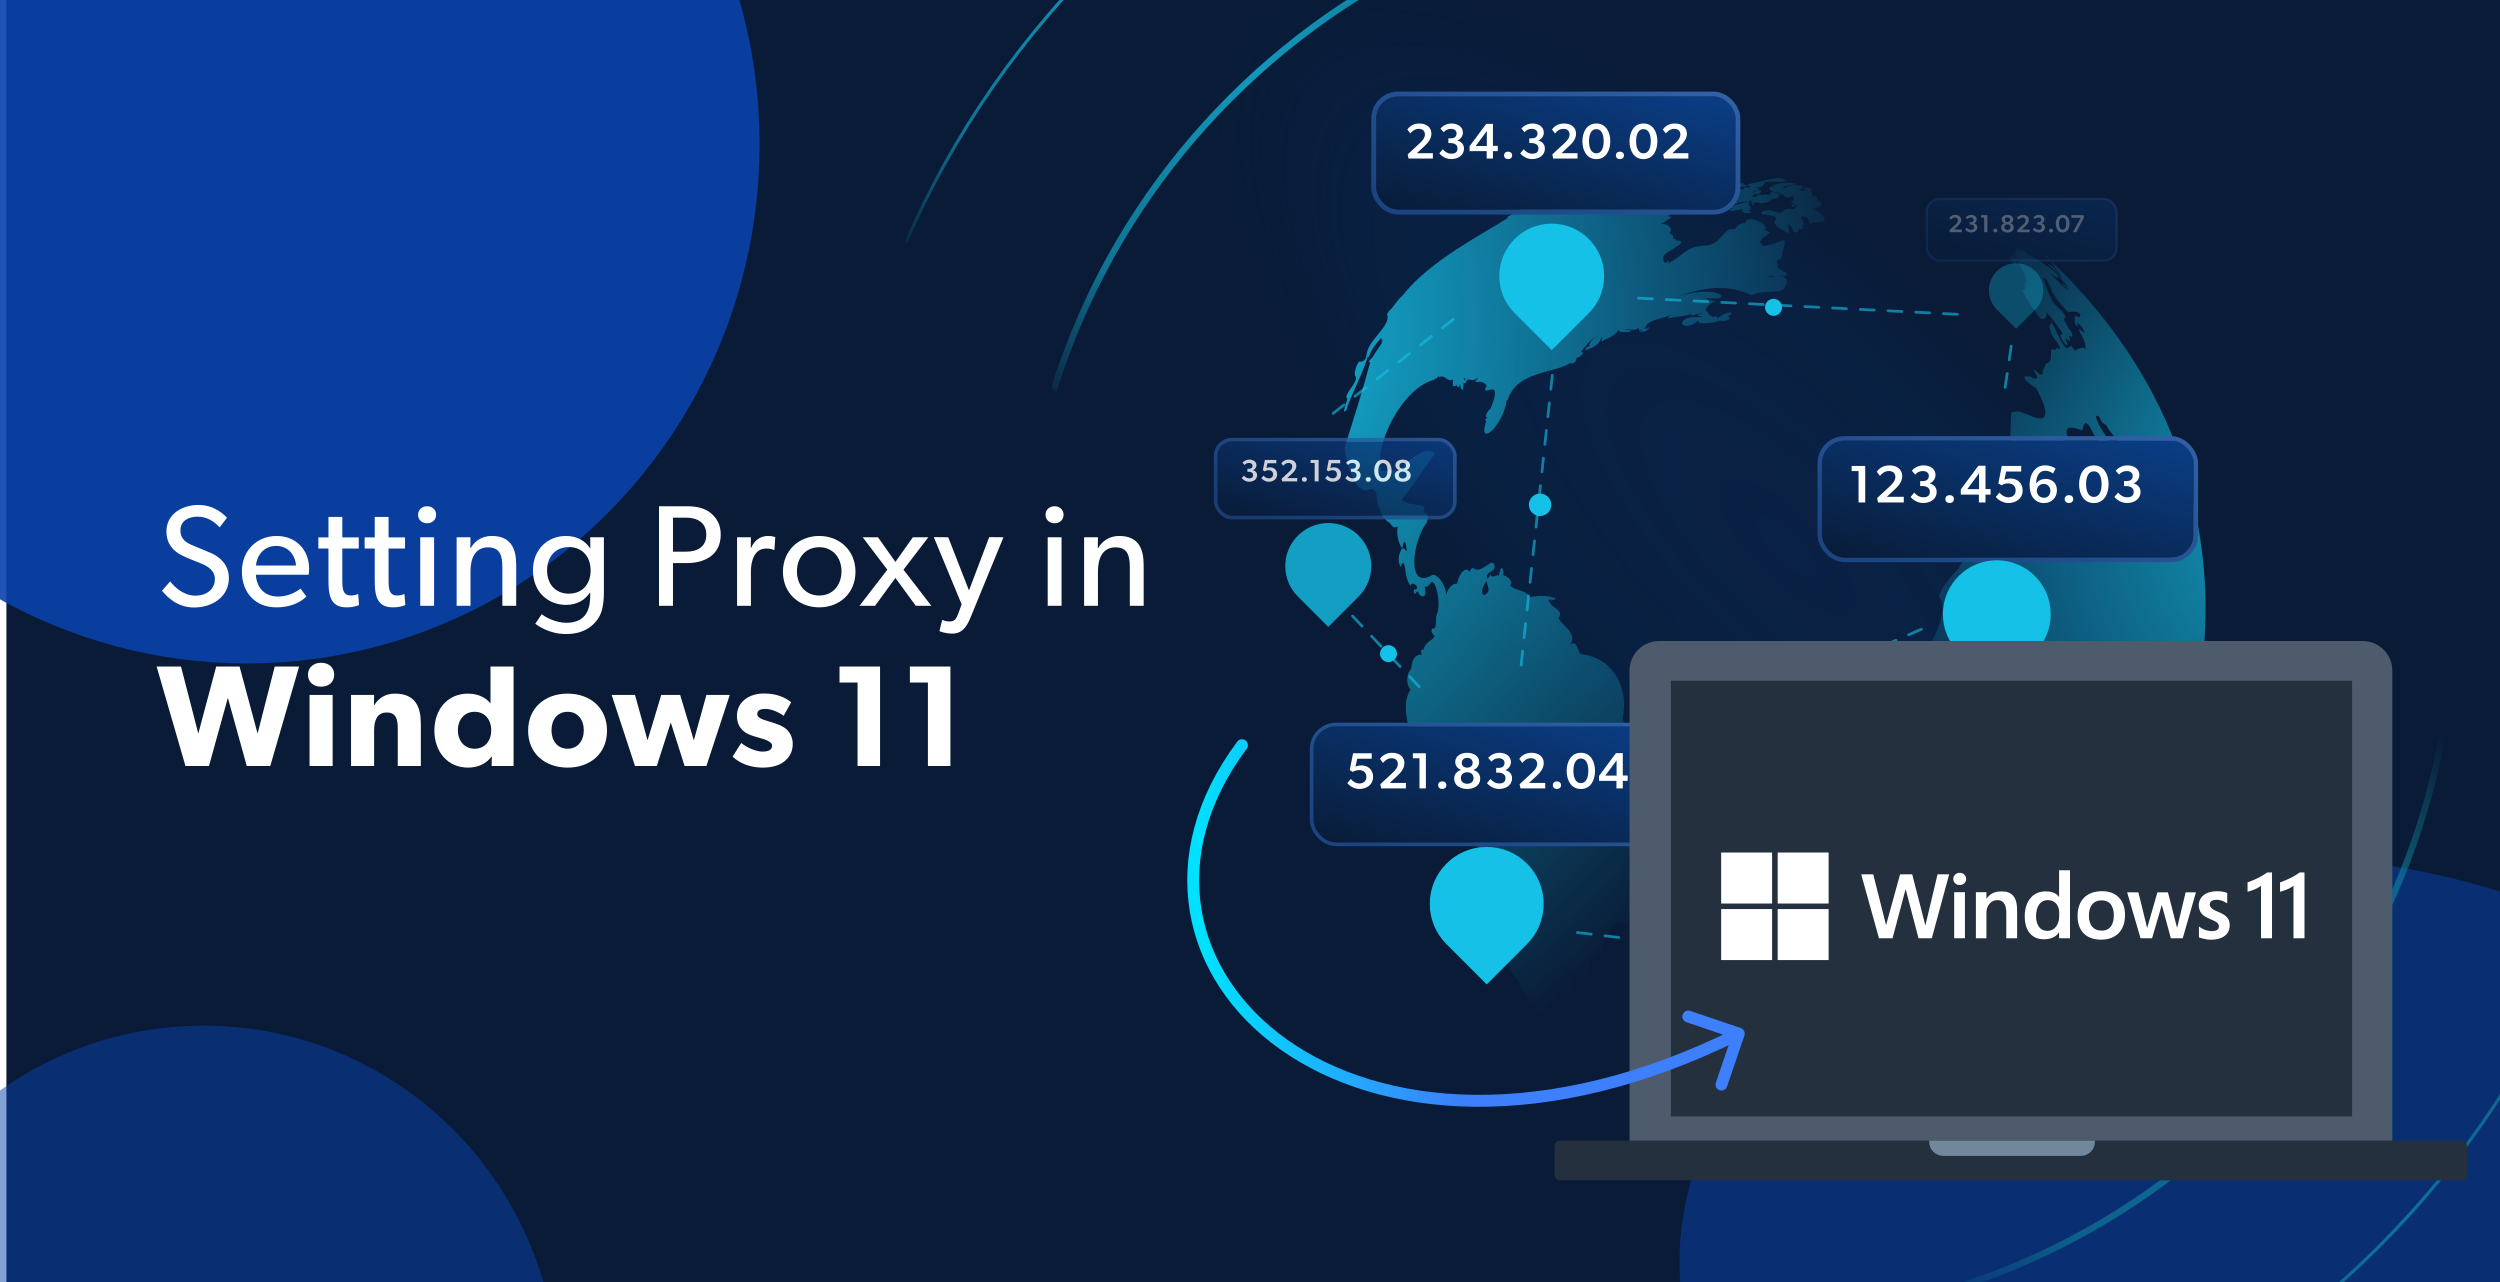 <svg width="780" height="400" viewBox="0 0 780 400" fill="none" xmlns="http://www.w3.org/2000/svg">
<g clip-path="url(#clip0_1260_18707)">
<rect x="2" y="-10.031" width="780" height="457.826" fill="#091B36"/>
<g opacity="0.5" filter="url(#filter0_f_1260_18707)">
<ellipse cx="705.5" cy="393.708" rx="181.5" ry="126.708" fill="#0941AB"/>
</g>
<g opacity="0.9" filter="url(#filter1_f_1260_18707)">
<ellipse cx="77" cy="45" rx="160" ry="162" fill="#0941AB"/>
</g>
<g opacity="0.5" filter="url(#filter2_f_1260_18707)">
<ellipse cx="63.5" cy="431.5" rx="110.5" ry="111.5" fill="#0941AB"/>
</g>
<path d="M71.41 180.36C71.41 186.39 66.01 189.54 60.565 189.54C55.12 189.54 52.015 186.03 50.53 184.32L53.095 181.395C54.67 183.51 57.595 185.85 60.97 185.85C64.345 185.85 67.045 183.915 67.045 180.63C67.045 177.39 63.58 176.13 62.005 175.5C60.385 174.87 58.225 174.015 57.055 173.43C53.86 171.945 51.925 169.47 51.925 165.825C51.925 160.29 56.965 157.545 61.915 157.545C67 157.545 69.97 160.65 70.825 161.55L68.53 164.52C67 162.9 64.75 161.19 61.69 161.19C58.63 161.19 56.29 162.63 56.29 165.51C56.29 168.39 58.405 169.47 60.295 170.235L66.01 172.62C69.205 174.105 71.41 176.67 71.41 180.36ZM96.438 177.435C96.438 178.245 96.303 179.325 96.303 179.325H79.833C80.058 183.555 82.758 186.12 86.718 186.12C90.723 186.12 93.288 183.96 93.783 183.645L95.583 186.12C95.313 186.345 92.568 189.495 86.178 189.495C79.833 189.495 75.468 185.085 75.468 178.29C75.468 171.54 80.373 167.22 86.313 167.22C92.253 167.22 96.438 171.45 96.438 177.435ZM92.343 176.445C92.298 174.06 90.498 170.325 86.178 170.325C81.903 170.325 80.013 173.88 79.878 176.445H92.343ZM112.021 188.775C110.896 189.27 109.591 189.495 108.106 189.495C102.751 189.495 102.481 185.085 102.481 180.9V171.135H99.331V167.67H102.481V161.28H106.801V167.67H111.931V171.135H106.801V180.81C106.801 182.61 106.846 183.825 107.341 184.725C107.746 185.4 108.331 185.805 109.546 185.805C110.806 185.805 111.751 185.31 111.751 185.31L112.021 188.775ZM126.457 188.775C125.332 189.27 124.027 189.495 122.542 189.495C117.187 189.495 116.917 185.085 116.917 180.9V171.135H113.767V167.67H116.917V161.28H121.237V167.67H126.367V171.135H121.237V180.81C121.237 182.61 121.282 183.825 121.777 184.725C122.182 185.4 122.767 185.805 123.982 185.805C125.242 185.805 126.187 185.31 126.187 185.31L126.457 188.775ZM136.066 160.605C136.066 162.135 134.896 163.26 133.276 163.26C131.611 163.26 130.441 162.135 130.441 160.605C130.441 159.075 131.611 157.95 133.276 157.95C134.896 157.95 136.066 159.075 136.066 160.605ZM135.436 189H131.116V167.625H135.436V189ZM161.056 189H156.736V177.075C156.736 173.475 156.106 170.775 152.281 170.775C148.276 170.775 146.791 174.15 146.791 178.245V189H142.471V167.625H146.791L146.746 171H146.881C148.006 168.885 150.301 167.22 153.406 167.22C159.481 167.22 161.056 171.225 161.056 176.355V189ZM188.417 184.5C188.417 189.225 187.652 191.835 186.077 193.725C184.502 195.66 181.847 197.82 176.537 197.82C171.272 197.82 167.627 195.075 166.997 194.625L169.022 191.61C170.147 192.6 173.477 194.31 176.672 194.31C182.117 194.31 184.142 191.025 184.142 185.985V184.905H184.052C182.612 187.065 180.182 188.73 176.582 188.73C171.092 188.73 166.277 184.77 166.277 177.975C166.277 171.18 171.092 167.22 176.582 167.22C180.317 167.22 182.792 169.02 184.052 171H184.187L184.142 167.625H188.417V184.5ZM184.277 177.975C184.277 173.925 181.892 170.685 177.482 170.685C173.117 170.685 170.687 173.925 170.687 177.975C170.687 182.025 173.117 185.22 177.482 185.22C181.892 185.22 184.277 182.025 184.277 177.975ZM224.866 166.815C224.866 173.07 220.006 175.68 214.336 175.68H209.971V189H205.606V157.95H214.336C217.351 157.95 219.961 158.535 221.851 160.155C223.786 161.82 224.866 163.845 224.866 166.815ZM220.366 166.815C220.366 162.945 217.441 161.505 213.976 161.505H209.971V172.125H213.976C217.441 172.125 220.366 170.73 220.366 166.815ZM241.888 167.58L241.618 171.585H241.438C241.033 171.405 240.268 171.135 239.098 171.135C235.228 171.135 234.283 175.23 234.283 178.335V189H229.963V167.625H234.283L234.238 170.91H234.373C235.408 168.48 237.343 167.22 239.638 167.22C241.078 167.22 241.888 167.58 241.888 167.58ZM266.911 178.38C266.911 185.04 261.961 189.495 255.616 189.495C249.226 189.495 244.276 185.04 244.276 178.38C244.276 171.765 249.226 167.22 255.616 167.22C261.961 167.22 266.911 171.765 266.911 178.38ZM262.546 178.245C262.546 174.06 259.891 170.73 255.616 170.73C251.296 170.73 248.641 174.06 248.641 178.245C248.641 182.475 251.296 185.805 255.616 185.805C259.891 185.805 262.546 182.475 262.546 178.245ZM290.577 189H285.717L279.372 180.315L273.027 189H268.167L276.852 177.75L269.157 167.625H273.927L279.372 175.32L284.817 167.625H289.632L281.892 177.75L290.577 189ZM313.081 167.625L302.776 192.735C301.291 196.425 299.536 197.685 297.151 197.685C294.766 197.685 293.101 196.92 293.101 196.92L293.956 193.41C293.956 193.41 295.126 193.905 296.206 193.905C297.961 193.905 298.411 192.96 298.996 191.385L300.031 188.55L291.346 167.58L295.846 167.625L302.326 184.23L308.626 167.58L313.081 167.625ZM331.834 160.605C331.834 162.135 330.664 163.26 329.044 163.26C327.379 163.26 326.209 162.135 326.209 160.605C326.209 159.075 327.379 157.95 329.044 157.95C330.664 157.95 331.834 159.075 331.834 160.605ZM331.204 189H326.884V167.625H331.204V189ZM356.824 189H352.504V177.075C352.504 173.475 351.874 170.775 348.049 170.775C344.044 170.775 342.559 174.15 342.559 178.245V189H338.239V167.625H342.559L342.514 171H342.649C343.774 168.885 346.069 167.22 349.174 167.22C355.249 167.22 356.824 171.225 356.824 176.355V189ZM93.325 207.95L84.325 239H76.99L71.095 217.715L65.2 239H57.865L48.865 207.95H56.47L61.87 228.875L67.45 207.95H74.74L80.365 228.875L85.72 207.95H93.325ZM104.279 210.515C104.279 212.765 102.614 214.25 100.184 214.25C97.754 214.25 96.089 212.765 96.089 210.515C96.089 208.31 97.754 206.78 100.184 206.78C102.614 206.78 104.279 208.31 104.279 210.515ZM103.784 239H96.584V216.815H103.784V239ZM131.303 239H124.103V227.435C124.103 224.51 123.653 222.305 120.683 222.305C117.578 222.305 116.723 224.825 116.723 228.02V239H109.523V216.815H116.723L116.678 220.01H116.768C117.983 218.03 120.008 216.41 123.203 216.41C129.638 216.41 131.303 220.55 131.303 225.905V239ZM160.234 239H153.394L153.439 236.075L153.304 236.12C151.639 238.37 148.984 239.495 146.014 239.495C139.579 239.495 135.529 234.455 135.529 227.93C135.529 221.405 139.579 216.41 146.014 216.41C150.064 216.41 152.314 218.435 153.034 219.515V207.95H160.234V239ZM153.259 227.84C153.259 224.42 151.189 222.08 148.084 222.08C144.979 222.08 142.864 224.42 142.864 227.84C142.864 231.26 144.979 233.6 148.084 233.6C151.189 233.6 153.259 231.26 153.259 227.84ZM189.389 227.975C189.389 235.13 184.124 239.495 177.104 239.495C170.084 239.495 164.774 235.13 164.774 227.975C164.774 220.82 170.084 216.41 177.104 216.41C184.124 216.41 189.389 220.82 189.389 227.975ZM182.144 227.84C182.144 224.555 180.254 222.08 177.104 222.08C173.909 222.08 172.064 224.555 172.064 227.84C172.064 231.125 173.909 233.6 177.104 233.6C180.254 233.6 182.144 231.125 182.144 227.84ZM227.686 216.815L220.396 239H213.601L209.281 225.41L204.916 239H198.121L190.831 216.815H198.121L202.036 230.99L206.311 216.815H212.206L216.481 230.99L220.396 216.815H227.686ZM247.333 232.16C247.333 234.455 246.343 236.255 244.723 237.56C243.103 238.82 240.898 239.495 237.928 239.495C234.598 239.495 231.088 238.46 228.568 236.075L231.268 231.8C233.068 233.33 236.038 234.5 237.838 234.5C239.638 234.5 240.898 234.05 240.898 232.61C240.898 231.17 237.658 230.45 236.848 230.18C235.993 229.955 234.733 229.595 233.698 229.145C232.663 228.695 229.918 227.3 229.918 223.34C229.918 219.02 233.698 216.365 238.333 216.365C242.968 216.365 245.578 218.075 246.838 219.11L244.498 223.34C243.238 222.35 240.718 221.18 238.918 221.18C237.208 221.18 236.263 221.63 236.263 222.8C236.263 223.97 237.973 224.51 239.503 224.96C241.033 225.41 241.708 225.635 242.653 225.995C243.643 226.355 244.768 226.94 245.533 227.66C246.253 228.38 247.333 229.82 247.333 232.16ZM274.578 239H267.558V212.945H261.933V207.95H274.578V239ZM296.527 239H289.507V212.945H283.882V207.95H296.527V239Z" fill="white"/>
<g opacity="0.75">
<ellipse cx="557.451" cy="170.444" rx="331.573" ry="121.603" transform="rotate(45 557.451 170.444)" fill="url(#paint0_radial_1260_18707)"/>
<mask id="mask0_1260_18707" style="mask-type:alpha" maskUnits="userSpaceOnUse" x="265" y="-116" width="579" height="579">
<rect x="437.111" y="-117.497" width="577.098" height="245.782" rx="5.153" transform="rotate(45 437.111 -117.497)" fill="#D9D9D9"/>
</mask>
<g mask="url(#mask0_1260_18707)">
<mask id="mask1_1260_18707" style="mask-type:alpha" maskUnits="userSpaceOnUse" x="226" y="-139" width="639" height="639">
<path d="M864.392 330.399L395.88 -138.113L226.616 31.15L695.128 499.662L864.392 330.399Z" fill="url(#paint1_linear_1260_18707)"/>
</mask>
<g mask="url(#mask1_1260_18707)">
<g filter="url(#filter3_d_1260_18707)">
<path d="M342.752 383.515C453.287 494.05 632.369 494.181 742.742 383.807C853.116 273.433 852.985 94.352 742.45 -16.183C631.915 -126.718 452.834 -126.849 342.46 -16.475C232.086 93.898 232.217 272.98 342.752 383.515Z" stroke="url(#paint2_linear_1260_18707)"/>
</g>
<g filter="url(#filter4_d_1260_18707)">
<path d="M384.662 341.605C472.017 428.96 613.544 429.063 700.771 341.835C787.999 254.608 787.895 113.081 700.54 25.726C613.185 -61.629 471.658 -61.733 384.431 25.495C297.203 112.723 297.307 254.25 384.662 341.605Z" stroke="url(#paint3_linear_1260_18707)" stroke-width="2"/>
</g>
</g>
</g>
</g>
<g clip-path="url(#clip1_1260_18707)">
<path d="M535.433 247.757C531.472 242.854 527.701 238.433 519.499 236.63C518.151 235.149 518.343 238.191 518.116 235.089C518.456 234.711 518.473 231.237 516.61 233.24C514.37 230.087 511.144 226.27 506.139 232.199C506.279 230.741 511.732 228.348 508.993 227.013C507.509 226.034 506.236 225.392 506.246 223.931C508.046 216.467 504.843 205.791 493.644 204.129C491.998 204.27 492.425 199.173 489.815 201.164C492.723 197.713 486.438 194.546 486.257 192.702C488.321 190.345 483.569 189.748 483.121 187.031C488.392 187.674 483.353 184.879 477.165 186.349C476.114 183.689 472.642 184.618 471.083 182.498C472.235 182.193 471.115 179.972 468.848 179.396C469.621 178.452 468.189 174.921 467.728 179.584C466.968 179.08 465.301 180.773 465.093 179.191C464.83 179.402 465.157 179.49 464.122 180.57C462.895 178.051 467.877 178.492 465.855 175.622C464.476 175.14 461.913 179.171 459.519 177.178C458.991 177.212 459.273 177.394 458.439 178.384C458.166 177.885 457.824 177.688 457.451 177.725C456.304 177.781 454.9 180.032 454.645 182.104C453.437 181.987 451.737 183.102 451.163 185.876C451.489 184.543 449.783 179.7 447.07 179.292C438.633 184.534 440.629 168.863 445.226 162.918C445.043 162.712 446.631 160.429 444.198 159.933C445.601 156.405 440.536 158.445 437.26 156.009C440.356 152.321 443.626 147.172 447.73 141.476C443.973 138.755 439.583 143.811 435.917 147.453C435.595 146.015 433.571 146.937 430.962 146.913C428.402 139.445 437.439 120.686 447.791 118.41C447.648 118.36 447.514 118.324 447.39 118.272C448.189 117.998 447.88 118.497 449.09 117.157C449.023 117.408 449.005 117.29 448.958 117.816C450.591 116.414 451.61 119.546 453.414 118.347C453.446 118.812 452.572 121.537 454.586 120.137C454.664 120.315 454.613 121.277 455.237 120.581L455.159 120.591C455.425 120.3 455.293 120.677 455.519 119.762C455.573 121.034 456.729 123.233 456.574 119.656C456.35 119.534 457.859 119.669 457.447 118.802C458.628 117.685 459.225 119.497 461.115 117.863C461.042 118.019 460.974 118.458 460.187 118.966C461.14 119.566 462.311 118.372 463.854 120.249C461.403 125.055 469.535 116.422 465.083 127.455C464.544 127.717 462.798 130.053 464.039 130.304C463.976 130.418 462.644 131.282 463.726 131.121C460.804 140.506 469.309 132.235 470.07 124.887L470.056 124.871L470.346 124.98C473.073 115.736 484.77 116.543 489.837 113.302C490.64 113.642 491.946 113.066 491.85 111.557C492.127 111.995 495.108 109.978 493.251 109.668C494.7 108.417 495.681 105.945 498.821 104.69C497.351 105.598 496.12 106.013 495.789 108.064C495.468 108.26 494.883 107.99 494.639 109.251C494.619 109.327 494.607 109.418 494.598 109.522C495.756 108.305 498.319 108.898 499.754 105.128C500.155 105.455 499.185 106.671 499.789 106.47C499.764 106.495 499.759 106.512 499.751 106.542C500.982 105.708 503.445 105.204 505.02 102.967C504.955 104.332 512.367 103.265 507.051 102.835C508.238 102.446 509.612 103.508 511.252 102.359C511.62 103.089 510.781 103.159 512.594 102.981C512.248 103.22 511.816 103.292 511.431 103.445C511.473 103.519 513.869 103.967 514.665 101.953C514.061 101.966 514.495 102.633 513.185 102.595C513.99 99.776 517.148 99.784 521.509 98.312C521.654 98.589 520.35 98.458 520.506 99.301C521.156 99.049 524.078 98.838 526.235 98.352C526.842 98.214 527.384 98.059 527.809 97.873C526.869 99.022 528.847 97.994 531.217 97.716C530.979 97.952 531.217 97.904 529.562 98.198C530.112 98.784 529.681 98.687 531.274 98.626C530.143 99.393 528.126 98.395 525.81 99.521C523.203 101.075 526.228 103.237 529.785 100.004C529.853 100.053 529.744 99.993 530.024 100.349C528.767 100.814 533.619 101.269 536.819 99.999C536.775 100.444 541.008 100.033 539.198 98.64C541.782 97.099 538.708 96.826 535.832 99.409C535.703 98.699 535.842 98.486 534.355 98.92C534.22 98.771 534.309 98.67 533.727 98.438C532.91 98.313 533.244 97.533 532.084 96.816C532.379 96.138 532.718 95.572 533.239 95.098C533.728 94.628 534.357 94.265 535.286 93.976C535.079 93.858 533.683 93.721 532.877 93.693C533.253 93.412 532.838 93.301 531.9 92.881C542.436 94.496 535.876 88.014 522.909 92.787C529.175 90.299 536.733 88.576 543.91 91.049C544.758 91.339 545.608 91.692 546.459 92.114C549.156 90.853 551.328 91.154 554.698 90.905C556.203 91.058 557.985 88.795 557.379 87.3C557.075 86.493 556.076 85.925 554.011 86.066C555.146 85.519 558.432 87.363 557.106 84.486C556.949 86.24 554.983 82.672 554.45 83.775C553.948 83.64 555.625 82.262 554.43 82.38C554.534 81.92 554.676 82.115 554.224 81.443C554.568 81.441 556.499 80.4 555.596 80.315C556.504 79.519 555.617 79.232 556.484 77.7C557.936 72.282 555.395 76.607 549.802 76.742C549.685 76.71 550.108 76.066 549.4 76.071C548.566 74.302 551.184 73.827 552.345 72.411L552.353 72.382C551.148 72.466 551.994 72.367 550.355 71.502C550.659 71.584 551.932 71.011 550.852 71.003C551.455 69.92 545.078 66.653 544.47 69.575C543.493 69.626 542.446 69.846 541.247 71.496C537.684 70.873 537.627 75.312 533.042 76.568C525.977 76.69 525.994 79.147 520.476 82.249C521.44 79.704 518.599 84.33 518.977 79.976C518.989 79.698 519.44 79.299 520.078 78.857C520.325 78.704 520.571 78.532 520.841 78.367C523.219 76.895 526.564 75.151 522.836 74.984C522.797 74.943 522.764 74.903 522.71 74.87C522.785 74.777 522.849 74.7 522.914 74.624C522.706 74.581 522.738 74.533 521.953 74.448C522.237 73.692 522.325 73.715 520.803 72.694C522.188 71.632 520.587 69.508 518.006 69.867C518.585 69.597 520.106 68.966 521.513 67.71C520.936 67.505 520.848 67.481 520.323 67.504C522.406 65.59 527.916 65.133 532.422 64.1C533.482 64.56 536.919 64.692 534.033 62.549C534.616 62.592 534.803 63.669 535.952 63.839C536.321 64.05 536.51 63.813 537.684 63.377C538.096 64.432 541.516 63.928 542.813 63.081C543.633 63.081 543.83 62.928 545.203 62.92C543.576 63.41 541.243 64.061 538.921 64.809C539.458 64.86 539.992 64.877 540.418 65.085C540.41 65.115 540.013 65.24 539.506 65.617C539.963 66.196 542.112 65.464 543.764 65.231C542.087 66.796 548.54 66.949 545.276 65.586C545.378 65.488 545.565 65.632 546.182 65.266C546.105 65.039 546.22 64.144 545.495 63.906C545.785 63.339 545.757 63.675 546.172 62.967C545.765 62.97 545.551 63.651 544.745 63.717C545.12 63.486 545.242 63.569 545.699 63.028C545.656 63.004 545.696 63.04 545.486 62.889C545.76 62.756 545.765 62.363 546.517 62.615C546.46 62.712 546.324 63.032 546.865 63.021C545.848 63.174 547.306 65.135 547.203 63.112C547.481 63.199 547.428 63.629 548.163 62.987C548.725 63.645 551.662 63.612 552.96 61.989C553.32 62.117 555.713 61.688 554.971 61.07C554.948 60.619 555.441 60.789 556.175 60.617C556.39 61.099 557.251 61.599 558.095 61.556C558.127 61.552 558.149 61.54 558.178 61.547C558.597 61.503 558.994 61.328 559.314 60.951C559.548 61.201 559.348 61.104 559.825 61.45C559.656 61.543 558.784 61.879 559.607 61.912C559.584 61.999 559.603 61.973 559.845 62.194C559.819 62.219 559.812 62.198 559.607 62.381C559.733 62.446 559.595 62.378 560.078 62.444C559.612 62.526 557.144 62.885 559.542 63.02C558.916 63.184 559.048 63.977 560.099 63.345C560.014 63.478 559.974 63.393 559.7 63.901C558.247 63.274 559.203 65.826 560.309 63.683C560.317 63.841 560.131 63.998 560.657 64.089C559.815 66.46 557.565 63.999 555.925 66.362C554.027 66.579 551.972 64.558 549.621 66.231C549.939 67.449 549.63 66.434 551.294 67.086C552.255 66.724 552.601 67.956 553.789 67.047C553.854 67.272 553.063 67.936 554.083 67.583C553.999 67.967 553.901 67.678 554.126 68.427C553.183 69.263 553.776 70.692 556.367 71.812C559.396 74.306 557.511 70.717 558.118 69.922C559.316 70.449 559.723 74.976 561.535 70.9C561.478 71.999 562.875 71.716 562.372 69.948C563.394 71.367 562.422 68.103 561.905 67.746C563.753 67.246 563.932 67.419 564.503 69.793C566.164 69.106 572.939 69.789 566.694 65.612C566.447 65.296 566.716 65.575 565.783 64.899C566.398 64.544 567 64.819 568.23 64.641C568.386 64.527 567.25 64.379 567.497 63.969C568.316 64.833 568.846 63.092 567.563 63.374C567.757 63.301 568.02 63.184 568.217 62.986C568.232 62.815 567.37 62.853 566.788 61.99C567.433 61.944 566.048 60.596 565.121 61.512C565.223 61.176 566.308 60.491 564.744 59.74C568.112 58.453 559.023 57.951 564.171 59.474C563.614 59.5 561.221 59.441 561.194 59.258C565.78 57.765 558.116 56.876 556.478 59.065C556.132 57.602 559.052 57.915 560.66 57.445C559.092 56.899 556.429 56.611 552.737 58.012C552.878 58.538 553.211 57.714 554.096 58.708C551.507 57.326 550.896 59.721 555.422 60.227C555.715 60.794 555.166 60.647 553.294 59.832C553.209 59.965 552.167 59.812 552.331 60.788C551.51 60.912 550.99 60.397 549.65 60.87C549.538 60.634 547.926 60.834 548.246 61.345C548.014 61.395 547.321 61.46 546.679 61.495C546.895 60.971 546.819 60.856 547.877 60.433C547.89 60.549 548.104 60.475 548.141 60.804C548.59 60.53 549.638 60.26 549.505 59.355C548.884 59.501 548.278 59.358 546.559 60.123C546.759 59.914 548.073 58.815 548.096 59.547C548.601 59.369 548.888 59.696 548.724 58.676C548.386 58.536 548.543 58.766 547.671 58.613C547.866 58.396 548.149 58.648 548.738 58.317C549.254 58.8 550.497 57.687 550.765 56.802C552.728 56.458 554.375 57.012 557.482 56.462C556.612 56.116 555.776 55.078 553.997 55.715C552.048 55.775 549.511 56.603 546.842 57.152C546.868 57.172 546.915 57.184 546.944 57.192C546.435 57.106 544.214 57.737 546.102 58.161C546.128 58.181 545.852 58.207 546.043 58.427C545.241 58.481 545.213 58.349 543.961 58.564C544.009 58.689 544.14 58.781 544.235 58.825C542.857 59.319 541.799 58.692 540.015 59.534C540.018 59.453 540.03 59.525 539.98 59.318C539.838 59.424 539.683 59.539 539.515 59.65C539.67 59.492 539.773 59.388 540.855 58.689C540.601 58.89 540.309 59.093 540.037 59.289C540.185 59.204 541.006 58.967 542.043 58.738C541.949 58.669 541.889 58.728 541.47 58.472C542.118 58.646 547.582 57.751 544.215 57.731C544.09 56.959 543.347 56.979 542.162 57.713C542.301 57.612 542.457 57.498 542.61 57.395C542.003 57.532 539.618 57.163 541.386 57.968C540.024 58.009 537.203 59.124 535.937 57.102C535.89 57.09 535.417 57.219 535.24 56.947C535.249 56.868 536.577 57.117 536.058 56.346C536.102 56.37 536.175 56.377 536.231 56.236C535.676 56.419 533.555 55.131 532.565 56.468C532.016 56.183 530.926 57.192 530.19 56.995C530.481 56.96 531.493 56.243 530.874 56.077C533.186 55.67 529.72 56.156 527.585 55.133C527.985 54.389 529.473 55.889 530.103 54.262C528.582 54.124 528.854 52.338 526.801 52.433C526.988 52.389 527.187 52.349 527.881 52.234C527.259 51.68 525.255 52.507 525.132 52.148C525.783 51.772 525.259 52.445 527.297 51.308C526.684 51.35 526.457 51.684 524.587 51.495C524.69 51.461 524.788 51.518 525.588 51.357C524.771 51.044 523.513 51.114 521.513 50.941C521.542 50.949 521.655 50.948 521.731 50.83C521.384 50.769 521.705 50.811 520.882 50.822C521.089 50.564 520.192 50.875 520.089 50.722C519.715 50.528 519.184 51.155 518.057 50.741C518.183 50.318 518.404 50.377 519.273 50.078C518.836 50.005 517.572 48.721 517.586 48.806L517.474 48.807C517.527 48.653 517.575 48.897 517.88 48.459C517.302 48.211 517.915 48.563 516.744 48.168C517.197 48.227 518.397 47.697 517.055 47.825C517.188 47.748 518.111 47.526 517.009 47.575C518.701 47.24 516.481 47.559 515.877 47.222C514.289 47.147 512.345 47.49 508.899 47.367C508.027 47.446 505.866 47.831 503.815 48.664C503.827 48.667 503.893 48.654 504.025 48.627C503.48 48.793 502.498 49.212 501.644 48.946C502.775 48.717 501.808 48.915 503.004 48.634C502.754 48.63 502.59 48.473 501.284 48.818C501.299 48.76 501.272 48.815 501.456 48.689C500.096 48.906 498.556 49.188 496.463 49.998C496.787 49.953 496.485 49.985 497.298 49.94C497.204 50.009 497.007 49.974 496.608 50.224C496.87 50.182 496.766 50.173 498.018 50.008C498.047 50.016 498.069 50.003 498.102 49.999C498.069 50.003 498.035 50.012 498.001 50.022C496.519 50.394 495.578 50.661 493.365 51.001C493.407 50.962 493.584 50.934 494.015 50.75C493.765 50.795 493.448 50.879 493.19 50.954L493.198 50.925C491.295 51.466 490.398 51.683 486.747 53.145C486.89 53.102 487.056 53.04 487.196 53.008C487.005 53.07 486.827 53.147 486.637 53.203C485.38 53.667 484.069 54.217 482.132 55.049C482.077 55.066 482.024 55.101 481.936 55.128C481.829 55.174 481.696 55.251 481.536 55.334C481.9 55.212 481.802 55.23 482.773 54.877C482.847 54.834 482.935 54.807 483.016 54.785C482.891 54.833 482.908 54.838 482.773 54.877C482.687 54.916 482.504 54.992 482.152 55.136C482.314 55.117 482.156 55.124 482.65 55.031C481.988 55.261 479.754 56.032 477.824 56.998L478.067 56.907C478.067 56.907 478.079 56.91 477.974 56.976C478.441 56.819 478.882 56.531 480.904 55.965L480.898 56.057C480.79 56.11 480.65 56.166 479.983 56.413C480.015 56.34 479.971 56.41 480.169 56.256C479.549 56.516 479.05 56.557 477.65 57.39C477.731 57.368 477.923 57.306 478.428 57.079C478.425 57.09 478.44 57.082 478.33 57.165L478.325 57.183L478.342 57.168C478.423 57.146 478.784 57.036 479.234 56.825C479.227 56.855 479.252 56.83 479.199 56.91C479.692 56.823 480.006 56.701 481.272 56.158L481.23 56.196C481.406 56.194 482.121 55.978 482.9 55.593C482.349 55.708 482.322 55.576 480.849 56.194C481.98 55.615 483.583 55.213 485.284 54.611L485.296 54.614C485.362 54.6 485.537 54.647 486.149 54.417C486.125 54.461 486.158 54.432 486.063 54.507C486.295 54.525 487.038 54.205 488.113 53.955C488.05 54.001 487.976 53.999 487.755 54.122C488.067 54.08 487.99 53.947 489.465 53.673C488.349 54.006 486.494 54.416 484.441 55.142C484.826 55.527 486.225 54.694 487.104 54.942C487.291 54.898 487.523 54.848 487.696 54.788C487.427 54.904 487.647 54.806 487.055 55.123C487.747 55.133 488.733 54.44 490.999 54.04C490.336 54.507 490.239 54.168 488.356 54.984C488.952 54.862 488.54 54.952 490.069 54.592C489.756 54.758 489.968 54.552 489.1 54.989C489.19 55.001 489.129 54.997 489.366 54.998C488.973 55.299 489.079 55.065 487.931 55.589C487.848 55.736 490.942 54.744 489.021 56.288L489.651 56.175C488.736 56.531 488.112 57.039 486.974 57.879L486.914 57.913C486.891 58.001 482.992 59.334 483.477 59.464C483.046 59.649 483.028 59.55 481.321 60.457C481.425 60.535 481.322 60.57 481.639 60.461C480.546 60.969 479.554 61.379 477.853 62.425C478.347 62.401 477.955 62.464 479.025 62.044C478.984 62.127 478.952 62.012 478.731 62.372C479.564 62.088 480.388 61.696 482.382 60.722C481.699 61.102 479.808 62.11 478.359 62.873L478.602 62.782C476.505 63.859 473.992 65.37 471.212 67.221C471.017 67.294 470.908 67.234 470.16 67.853L470.528 67.952C462.57 73.109 446.193 81.197 437.435 92.397C436.47 93.29 437.217 92.326 434.089 96.362C433.96 96.609 433.553 96.612 432.856 97.859C432.843 97.905 432.859 97.847 432.778 98.151C434.131 101.742 426.429 106.223 426.333 111.109C426.251 111.068 426.153 111.011 426.069 110.976C426.668 111.261 425.626 113.141 424.204 112.822C423.665 112.709 422.14 116.343 422.877 117.422C423.912 118.907 420.405 121.653 419.978 124.085C419.978 124.085 420.015 124.064 420.119 123.979L420.127 124.113L420.224 124.057C421.059 124.043 418.084 129.916 420.018 128C421.355 123.478 424.896 117.363 426.765 111.225L427.093 111.356C427.843 109.073 428.699 107.932 430.979 105.352C431.232 105.389 430.43 106.119 431.501 105.999C431.478 106.037 430.477 107.182 431.364 106.744C431.029 107.174 429.218 109.755 428.185 111.555C427.807 111.798 427.774 111.852 426.95 112.989C427.155 112.994 427.131 113.081 427.528 112.887C425.181 121.763 422.578 129.957 419.249 140.49C419.371 140.222 419.503 139.964 419.619 139.694C419.479 142.973 422.812 154.678 426.988 152.825C427.68 152.178 429.037 152.511 429.424 154.122C429.852 157.29 430.297 160.557 432.991 162.787C434.039 162.798 434.294 165.558 436.198 164.153C435.598 165.269 435.977 168.968 437.402 171.102C436.677 172.403 435.739 174.667 436.988 176.872C437.267 176.415 437.283 175.819 437.786 175.528C438.864 176.968 438.127 180.419 440.183 182.859C439.982 181.135 443.267 182.791 441.673 184.047C440.961 182.642 440.745 186.927 442.086 184.489C442.145 184.455 442.068 184.672 442.524 184.607C442.385 186.015 445.694 187.627 444.468 183.05C445.351 182.861 445.268 183.402 446.424 181.797C447.804 180.058 449.926 188.648 448.153 191.971C447.871 192.978 448.469 196.605 446.93 196.068C446.197 196.516 446.937 197.909 447.571 198.442C447.073 199.948 444.725 200.025 444.13 202.713C443.399 202.498 443.1 203.031 443.612 204.226C441.615 204.229 440.616 205.363 440.257 208.758C439.297 209.352 438.22 212.836 440.065 215.22C434.807 223.097 445.161 240.475 450.205 250.843C452.018 254.583 453.995 256.545 455.863 258.26C459.313 261.43 462.411 263.762 463.463 274.944C463.576 276.645 463.862 278.336 464.248 280.047C465.988 287.703 469.943 295.314 471.028 302.544C472.204 304.367 473.18 305.022 474.468 307.382L474.439 307.374C474.557 308.288 475.243 309.417 476.414 310.582C476.375 310.54 476.271 310.462 476.138 310.445C476.672 310.857 476.701 312.454 478.354 313.104C478.124 312.21 478.122 312.916 476.966 310.529C477.768 310.713 478.077 312.479 479.127 313.323C479.113 313.445 479.674 314.271 480.031 315.111C479.63 314.785 480.085 315.094 478.782 313.957C479.379 314.905 480.181 316.44 481.441 318.067C481.441 318.067 481.346 317.885 481.315 317.72C481.43 317.876 481.822 318.419 482.238 317.967L482.185 317.697C482.453 318.05 482.826 318.294 483.391 319.196C483.345 319.184 483.34 319.107 482.673 318.816C482.709 318.87 482.644 318.808 482.955 319.236C482.943 319.233 482.912 319.212 482.851 319.158C483.453 321.021 486.463 322.772 488.095 324.549C488.096 324.499 488.103 324.52 488.11 324.378C488.11 324.378 488.141 324.448 488.458 324.784C488.454 324.751 488.478 324.777 488.359 324.569C488.479 324.633 488.396 324.592 488.681 324.768L488.698 324.773L488.702 324.761C488.761 324.89 488.949 324.84 489.257 325.21C489.14 325.179 489.211 325.148 488.8 325.025C488.85 325.026 488.951 325.348 489.217 325.406C489.291 325.364 489.753 325.813 489.788 325.634C489.805 325.639 489.843 325.78 490.044 325.847L490.047 325.835C490.134 325.859 490.056 325.919 490.578 326.259C490.569 326.244 490.577 326.215 490.59 326.168C490.666 326.233 490.621 326.239 490.905 326.391L490.892 326.324C490.861 326.253 491.078 326.562 491.506 326.789L491.704 326.936L491.686 326.887L491.922 327.057C491.922 327.057 491.904 327.052 491.915 327.012C491.987 327.093 491.904 327.052 492.201 327.182C492.281 327.235 492.24 327.224 492.476 327.349C492.476 327.349 492.441 327.29 492.402 327.204C492.727 327.417 492.546 327.368 493.2 327.75C493.195 327.699 493.22 327.724 493.141 327.622C493.61 327.997 494.304 328.277 495.04 328.637L494.795 328.384C494.926 328.431 495.244 328.88 495.581 328.907C495.499 328.748 495.573 328.936 495.108 328.499C495.149 328.51 495.306 328.696 495.312 328.441C495.362 328.486 495.502 328.617 495.539 328.364C491.273 325.744 486.652 319.895 486.838 315.208C486.547 314.936 486.121 314.822 485.89 314.447C488.37 314.811 486.289 315.061 484.286 311.559C484.674 311.819 485.592 312.384 486.264 312.514C487.165 312.724 487.624 312.203 485.743 309.227C492.175 312.477 492.006 306.638 487.959 302.663C489.871 303.632 495.974 308.22 495.971 300.248C496.433 299.759 496.481 298.295 498.082 298.299C496.449 304.675 501.199 291.594 503.303 288.622C503.69 288.601 505.549 286.99 507.611 288.213C507.743 287.021 507.592 287.469 510.278 286.712C513.303 287.635 515.503 288.3 517.188 284.065C521.69 281.229 518.521 270.988 525.36 267.533C538.592 260.836 544.129 251.288 535.382 247.762L535.433 247.757ZM552.893 86.104C553.289 85.866 553.087 86.269 553.561 86.252C553.088 86.382 552.041 86.646 551.582 86.304C552.036 86.269 552.453 86.162 552.893 86.104ZM540.75 61.721C540.969 61.792 541.304 61.825 541.582 61.956C541.917 62.058 542.165 62.3 542.106 62.822C541.678 62.833 541.008 62.578 541.686 62.034C541.647 61.992 541.628 61.968 541.582 61.956C541.436 61.917 541.159 62.062 540.528 61.661L540.75 61.721ZM456.621 118.124C456.923 117.698 457.114 118.037 457.241 118.684C457.02 118.574 457.067 118.75 456.589 118.127L456.621 118.124ZM438.943 171.84C438.772 172.176 438.535 171.074 437.488 171.106C437.601 170.755 438.23 166.236 438.964 171.833L438.949 171.842L438.943 171.84ZM463.941 181.248C463.635 182.505 465.661 184.449 463.098 185.677C461.842 185.203 462.373 182.873 463.941 181.248ZM552.37 72.436C552.323 72.612 552.425 72.464 552.37 72.436V72.436Z" fill="url(#paint4_radial_1260_18707)"/>
<path d="M638.852 80.367C638.897 80.39 638.907 80.393 638.897 80.39L638.842 80.358C638.842 80.358 638.848 80.36 638.853 80.361L638.852 80.367Z" fill="url(#paint5_linear_1260_18707)"/>
<path d="M661.4 106.139C655.523 97.832 648.597 89.794 640.566 82.055C640.274 81.789 639.947 81.494 639.507 81.126C639.773 81.417 639.613 81.198 640.242 81.793C640.276 81.852 640.353 81.916 640.475 82.043L640.37 81.971C640.578 82.195 640.408 82.012 640.903 82.501L640.797 82.429C640.887 82.516 640.774 82.561 641.399 83.172C640.995 83.02 640.758 82.575 639.822 81.774C640.064 82.152 640.049 82.091 640.71 82.8C640.677 82.76 640.609 82.71 640.529 82.658C640.853 83.201 640.577 82.783 641.38 83.781L641.275 83.752C641.513 84.148 642.199 84.695 643.027 85.736C643.01 85.731 642.893 85.7 642.629 85.517C642.211 85.023 641.974 85.135 641.227 84.165C641.235 84.18 641.277 84.21 641.353 84.23C641.057 83.819 640.002 82.873 638.862 82.318C639.501 83.039 640.038 83.277 641.357 84.682C641.349 84.667 641.314 84.658 641.285 84.65C642.475 85.788 642.481 85.533 643.67 86.909C642.844 86.231 643.62 86.865 642.37 85.948C642.827 86.996 644.312 88.389 645.276 89.605C645.232 89.812 642.545 87.396 643.69 88.773L643.661 88.765C643.811 89.137 644.44 89.431 645.744 90.612C643.648 89.863 641.91 87.195 639.324 85.15C642.57 87.372 644.185 87.254 638.966 83.146C638.961 83.164 638.99 83.171 639.021 83.292C637.879 82.624 637.048 81.662 635.029 80.746C635.08 80.835 634.989 80.779 635.344 81.156C634.928 80.888 634.404 80.322 633.432 79.655C633.48 79.824 633.435 79.687 633.645 80.025C633.381 79.842 632.945 80.281 632.72 79.414L632.825 79.442C632.38 78.816 631.941 78.749 630.765 77.977C630.796 78.048 630.825 78.105 630.86 78.159C630.691 78.019 630.41 77.832 629.981 77.61C629.97 77.651 630.238 77.773 630.714 78.564C630.405 78.293 630.645 78.401 629.84 77.716C630.299 78.386 630.575 78.802 630.669 78.965C630.226 78.495 630.74 78.934 629.34 77.457C629.35 77.535 629.328 77.454 629.415 77.715C629.335 77.662 629.288 77.65 629.01 77.45C629.274 77.821 629.138 77.628 629.726 78.305C629.583 78.186 629.738 78.308 629.339 78.045C629.339 78.045 629.319 78.071 629.34 78.158C629.262 77.981 628.997 77.734 628.506 77.859C628.545 77.995 628.84 78.087 629.509 78.648C629.417 78.573 629.25 78.447 629.091 78.692C628.964 78.627 629.04 78.647 628.737 78.422C628.905 78.686 628.859 78.505 629.393 79.386C628.627 78.298 627.651 78.181 629.345 80.03C628.851 79.585 627.913 78.908 629.301 80.475C629.25 80.43 629.146 80.352 628.834 80.094L629.014 80.473C628.901 80.474 628.769 79.751 628.23 79.756C627.868 79.753 626.614 79.924 627.078 80.599C627.448 81.155 628.718 83.397 629.332 81.222C630.024 81.864 630.295 83.257 631.165 84.729C631.093 84.647 631.143 84.692 630.919 84.525C630.977 84.822 631.757 85.507 631.946 86.39C631.899 86.377 631.894 86.282 631.708 86.157L631.92 86.558L631.553 86.503C631.988 86.701 632.534 87.836 632.105 88.084C632.18 88.342 632.132 88.217 632.344 88.78C631.976 88.682 632.328 88.839 631.646 88.211C631.608 88.47 631.714 88.261 631.867 88.903C631.767 88.857 631.741 88.788 631.291 88.367C631.397 88.977 631.655 88.714 632.24 89.941C632.063 89.831 632.201 89.899 631.553 89.444C631.675 89.759 631.544 89.548 631.94 90.174C631.872 90.237 631.814 89.94 631.513 90.059C631.525 90.062 631.48 90.182 631.553 90.495C631.478 90.425 631.507 90.433 631.287 90.249C631.276 90.34 631.344 90.202 631.137 90.741C631.032 90.619 631.133 90.708 630.791 90.398C630.983 90.731 631.192 91.118 631.433 91.527C632.279 93.061 633.349 95 634.585 96.67C634.597 96.623 634.582 96.682 634.662 96.453C634.721 96.513 634.717 96.48 635.052 96.82C634.492 96.783 637.736 102.12 638.581 97.985C638.524 97.732 638.452 97.418 638.357 97.187C640.09 99.29 641.269 100.47 643.505 104.06L643.354 103.969C643.328 104.181 643.315 104.465 643.355 104.664C642.08 103.328 643.624 107.189 644.879 107.782C645.466 106.944 644.515 107.083 644.454 105.559C645.153 106.059 646.509 107.511 645.483 104.827C646.053 104.824 645.571 104.801 646.51 105.103C646.504 105.007 646.58 105.028 646.386 104.631C646.425 104.673 646.526 104.763 646.691 104.963C646.638 104.812 646.436 103.744 645.703 102.559C645.702 102.746 645.735 102.974 645.766 103.139C645.042 101.919 645.08 101.822 643.923 99.673C644.126 99.571 643.932 99.688 644.221 99.027C644.329 99.043 644.296 98.934 644.469 99.106C644.234 97.766 642.97 96.783 641.71 95.532C641.157 95.002 640.625 94.422 640.176 93.738L640.268 93.744C639.232 91.752 638.191 89.096 637.331 86.493C637.953 86.879 638.103 86.669 639.292 88.045C639.055 87.882 639.292 88.045 638.674 87.529C639.242 88.583 639.562 88.743 640.162 90.731C640.104 90.716 640.125 90.752 640.028 90.695C640.949 92.419 642.533 94.608 644.643 96.731C644.677 96.79 644.705 96.848 644.74 96.882C644.957 97.191 645.264 97.285 645.633 97.309C646.583 97.357 647.922 96.821 649.148 98.107C648.978 98.393 648.938 98.727 648.814 98.887C648.684 99.09 648.427 99.046 647.655 98.401C647.656 98.514 647.639 98.647 647.623 98.756C647.485 98.687 647.34 98.761 647.18 99.169C647.241 99.41 647.412 99.707 647.531 99.914C647.442 99.827 647.331 99.729 647.228 99.645C647.451 100.518 646.99 100.651 648.188 101.992C648.183 101.941 648.027 101.473 648.289 101.312C648.212 101.085 648.06 100.813 647.946 100.607C648.482 100.895 648.037 100.619 649.029 101.448C649.029 101.448 649.011 101.399 648.98 101.278C649.208 102.065 649.972 102.201 650.406 103.944C646.268 100.426 650.726 105.506 650.648 107.969C650.919 110.295 651.019 107.049 647.395 109.413C647.008 108.871 647.142 109.12 646.046 107.744C645.964 107.772 646.17 107.984 645.822 108.16C645.925 108.312 645.059 108.255 645.038 108.844C642.963 107.6 642.068 103.725 639.97 100.391C639.819 100.069 640.187 101.869 639.49 101.226C639.099 101.984 640.166 105.336 641.985 106.837C641.893 107.645 642.854 107.633 642.63 109.075C642.344 108.904 641.379 107.814 641.515 109.245C640.893 109.091 639.806 108.406 639.933 110.035L639.868 109.924C639.827 110.195 640.48 113.154 638.157 113.558C638.504 114.151 637.17 114.882 637.275 116.8C636.287 117.149 635.894 116.211 634.649 115.277C633.845 115.218 637.377 118.824 634.3 118.049C633.903 117.592 634.218 117.583 631.919 117.361C630.808 118.215 633.079 119.499 634.936 120.954C634.936 120.954 634.986 120.955 635.164 120.871C635.17 120.967 641.017 130.811 636.354 130.538C634.071 130.602 630.201 127.3 627.489 128.732C627.412 130.958 626.896 138.234 627.589 142.743C627.62 144.172 625.949 146.064 630.38 145.381C633.945 149.871 630.334 148.778 638.846 148.719C639.472 148.368 638.896 147.062 640.892 147.015C640.137 145.793 641.968 145.057 642.012 143.886C639.949 142.013 641.775 138.536 645.264 136.748C643.933 133.263 645.27 132.614 649.702 134.29C650.827 127.965 653.365 136.942 653.806 136.115C654.395 136.905 654.831 138.104 655.926 138.898C656.068 139.837 657.119 140.607 658.422 141.676C659.305 143.614 662.136 145.424 662.251 148.402C662.596 150.572 660.159 149.462 659.07 149.533C658.993 149.4 659.062 149.518 658.844 149.141C658.294 150.771 663.927 158.355 662.21 150.449C662.21 150.493 662.424 150.932 662.787 151.167C662.926 150.998 662.753 150.595 663.02 150.11C663.053 150.106 662.991 150.102 663.175 150.233C663.339 149.901 662.919 149.532 663.162 148.577C664.55 147.692 661.574 146.518 662.348 144.048C662.597 144.052 662.371 144.711 663.305 144.868C667.311 148.131 654.739 135.083 653.922 129.958C655.032 129.154 654.689 130.039 656.111 132.134L656.166 131.742C656.107 131.964 657.308 133.224 656.84 132.098C659.452 137.39 663.824 138.912 665.669 146.296C665.626 146.271 665.724 146.323 665.464 146.128C665.66 147.332 667.066 148.553 668.033 150.877C668.024 150.862 668.012 150.79 668.068 150.63C668.138 150.555 668.458 150.879 668.841 151.106C669.152 151.302 669.509 151.442 669.784 151.278C670.131 151.734 669.585 151.95 670.913 152.412C670.866 152.306 670.934 152.449 670.559 151.56C670.729 151.744 670.658 151.775 671.288 152.413C670.919 150.38 668.666 148.563 667.792 145.075C669.888 147.714 667.55 143.339 670.292 144.5C670.327 145.423 671.119 144.753 671.266 146.494C670.997 146.215 671.046 149.138 672.165 149.77C672.211 149.25 672.048 149.156 672.016 148.39C672.097 148.788 672.572 149.234 672.442 150.488C672.425 150.483 672.448 150.396 672.365 150.355C672.369 150.387 672.304 150.351 672.315 150.704C672.315 150.704 672.21 150.632 671.947 150.493C671.996 151.357 671.751 150.522 672.443 151.978C672.459 151.919 672.49 151.803 672.414 151.388C672.635 151.685 672.439 151.832 672.999 152.565C672.999 152.565 672.99 152.531 673.037 152.356C673.28 152.452 673.229 152.758 673.726 152.891C673.667 152.875 673.606 152.871 673.518 152.848L673.596 153.212C673.596 153.212 673.385 153.018 673.159 152.67C673.249 152.869 672.798 153.011 673.539 153.842C673.566 153.861 673.488 153.753 673.621 153.726C673.767 153.765 673.473 154.393 674.187 154.904C674.126 155.25 673.978 155.73 674.125 157.027C674.305 156.543 674.183 157.043 674.38 155.538C674.41 155.545 674.411 155.608 674.739 155.552L674.739 155.834L674.662 155.77C674.684 155.851 674.214 156.088 674.648 156.804C675.279 156.692 674.802 155.807 675.194 158.759C675.437 158.668 675.219 157.427 675.338 156.282C675.43 156.526 675.335 156.294 675.673 156.973L675.826 156.682C675.844 157.663 677.517 160.833 677.079 156.58C677.799 156.535 678.145 159.306 679.275 158.776C679.319 158.801 679.293 158.825 679.431 158.849C679.458 158.4 679.432 157.655 679.469 157.001C679.636 157.315 680.212 158.27 680.12 157.094C680.612 160.724 683.521 169.131 681.337 172.75C680.964 174.377 680.111 169.293 679.177 172.359C679.135 172.329 679.17 172.339 679.064 172.266C678.89 172.263 679.176 172.503 678.465 173.382C675.948 172.22 668.439 159.239 669.793 172.097C669.662 175.76 663.083 165.262 658.043 161.284C656.477 161.196 658.185 155.64 657.276 151.699C656.1 151.559 654.457 150.706 652.093 151.005C651.562 151.632 651.462 149.134 650.961 150.701C650.873 151.31 649.694 150.081 649.599 151.626C647.507 147.035 640.253 154.096 637.558 151.941C635.174 154.136 632.95 146.301 631.832 151.708C631.461 153.748 629.178 154.632 626.533 156.564C623.843 158.803 627.206 164.678 620.349 167.965C616.921 168.43 613.863 172.159 611.06 177.39C610.12 178.189 603.04 186.003 605.531 186.908C608.36 194.918 598.056 204.183 599.226 212.612C599.012 214.463 601.357 213.465 601.26 215.366C601.404 218.47 604.262 220.181 603.633 224.023C603.115 228.083 606.357 231.93 608.707 236.145C609.905 237.067 608.755 241.195 612.729 239.932C619.551 236.329 620.523 244.191 628.869 239.664C629.359 240.358 631.343 238.769 632.574 239.055C640.376 238.705 631.533 248.055 641.322 246.386C641.241 246.758 640.775 249.243 641.984 248.259C641.089 252.881 635.788 256.81 634.47 261.963C630.812 276.313 626.714 284.907 614.243 296.983C605.66 305.289 596.217 319.909 582.002 326.28C582.195 326.332 582.002 326.28 582.583 326.167C582.356 326.2 582.449 326.481 581.821 326.889C582.141 326.931 582.138 326.942 582.233 326.937C582.333 326.913 582.553 326.866 583.295 326.733C583.284 326.774 583.307 326.736 583.173 326.838C583.523 326.888 583.547 326.844 583.771 326.779C583.992 326.726 584.406 326.649 585.575 326.631C585.638 326.91 585.431 326.936 586.25 326.749C586.274 326.849 586.134 326.718 586.157 327.05C586.403 327.021 586.204 327.062 587.256 326.825L587.315 327.028C592.639 326.189 606.7 320.578 611.343 317.448C611.34 317.46 611.376 317.395 611.273 317.43C616.784 314.958 620.908 312.878 627.169 307.26L627.161 307.289C642.471 299.891 652.718 284.792 663.601 270.351L663.602 270.395C665.181 268.378 670.174 260.324 670.032 260.317C675.932 252.518 691.154 217.541 687.614 177.604C685.368 152.268 677.053 128.235 661.377 106.108L661.4 106.139ZM673.926 152.938C673.955 152.946 674.001 152.958 674.045 152.958C674.008 152.979 673.996 152.957 673.926 152.938Z" fill="url(#paint6_radial_1260_18707)"/>
<path d="M639.726 81.219C640.015 81.496 640.29 81.776 640.578 82.054C640.864 82.318 641.126 82.557 641.393 82.798C641.001 82.368 640.724 82.187 640.692 82.122C640.008 81.426 639.862 81.318 639.726 81.219Z" fill="url(#paint7_linear_1260_18707)"/>
<path d="M638.86 80.373C638.816 80.349 638.741 80.303 638.622 80.209C638.742 80.323 638.617 80.227 638.982 80.569C638.654 80.299 638.507 80.078 637.521 79.389C637.789 79.629 638.253 80.067 639.379 80.956L639.385 80.933C639.56 81.099 639.64 81.151 639.724 81.211C639.429 80.932 639.156 80.646 638.855 80.365L638.86 80.373Z" fill="url(#paint8_linear_1260_18707)"/>
<path opacity="0.6" d="M415.928 128.971L455.775 97.787" stroke="#15C1E6" stroke-width="0.866" stroke-linecap="round" stroke-dasharray="4.33 4.33"/>
<path opacity="0.6" d="M492.157 290.957L579.647 301.352" stroke="#15C1E6" stroke-width="0.866" stroke-linecap="round" stroke-dasharray="4.33 4.33"/>
<path opacity="0.6" d="M532 225.771L602.5 195" stroke="#15C1E6" stroke-width="0.866" stroke-linecap="round" stroke-dasharray="4.33 4.33"/>
<path opacity="0.6" d="M474.592 207.5L484.436 116" stroke="#15C1E6" stroke-width="0.866" stroke-linecap="round" stroke-dasharray="4.33 4.33"/>
<path opacity="0.6" d="M421.992 192.207L443.215 214.729" stroke="#15C1E6" stroke-width="0.866" stroke-linecap="round" stroke-dasharray="4.33 4.33"/>
<path opacity="0.6" d="M627.5 108L625 125" stroke="#15C1E6" stroke-width="0.866" stroke-linecap="round" stroke-dasharray="4.33 4.33"/>
<path opacity="0.6" d="M511.214 93.022L612.659 98.159" stroke="#15C1E6" stroke-width="0.866" stroke-linecap="round" stroke-dasharray="4.33 4.33"/>
<g filter="url(#filter5_dd_1260_18707)">
<rect x="565" y="134" width="116" height="36.585" rx="7.138" fill="url(#paint9_linear_1260_18707)"/>
<rect x="564.312" y="133.312" width="117.377" height="37.961" rx="7.827" stroke="url(#paint10_linear_1260_18707)" stroke-width="1.377"/>
</g>
<path d="M579.868 146.98H577.72V145.361H581.95V156.761H579.868V146.98ZM585.669 155.39L589.617 151.738C590.526 150.896 591.352 149.954 591.352 148.831C591.352 147.691 590.625 146.964 589.337 146.964C587.899 146.964 587.09 147.872 586.544 148.484L585.553 147.179C585.917 146.65 587.09 145.196 589.502 145.196C591.93 145.196 593.5 146.534 593.5 148.55C593.5 150.499 591.964 151.937 591.253 152.614L588.709 154.993H593.979V156.761H585.95L585.669 155.39ZM602.099 150.846C603.024 151.061 604.246 151.838 604.246 153.473C604.246 155.654 602.346 156.943 600.017 156.943C597.853 156.943 596.382 155.439 596.101 155.043L597.241 153.688C597.819 154.415 598.794 155.158 600.099 155.158C601.405 155.158 602.115 154.597 602.115 153.391C602.115 152.201 601.025 151.656 599.852 151.656H599.092V150.086H600.017C601.074 150.086 601.801 149.525 601.801 148.484C601.801 147.575 601.091 146.964 599.934 146.964C598.91 146.964 598.1 147.393 597.555 148.071L596.481 146.865C597.01 146.22 598.315 145.196 600.116 145.196C602.231 145.196 603.883 146.303 603.883 148.203C603.883 149.574 602.842 150.532 602.099 150.797V150.846ZM608.301 156.943C607.508 156.943 606.963 156.48 606.963 155.72C606.963 154.944 607.508 154.481 608.301 154.481C609.061 154.481 609.623 154.944 609.623 155.72C609.623 156.48 609.061 156.943 608.301 156.943ZM617.413 154.316H611.762V152.713L617.264 145.312H619.478V152.581H621.064V154.316H619.478V156.761H617.413V154.316ZM617.462 152.614V147.674L613.794 152.614H617.462ZM626.688 155.158C627.68 155.158 628.886 154.58 628.886 153.027C628.886 151.491 627.795 150.813 626.507 150.813C625.747 150.813 624.987 151.061 624.458 151.408L623.483 150.83L624.557 145.361H630.621L630.604 147.129H625.912L625.367 149.673C625.912 149.442 626.589 149.293 627.283 149.293C629.365 149.293 631.067 150.665 631.067 153.06C631.067 155.555 628.968 156.943 626.606 156.943C624.442 156.943 622.971 155.439 622.69 155.043L623.83 153.688C624.409 154.415 625.383 155.158 626.688 155.158ZM640.541 147.74C639.93 147.245 639.103 146.881 638.145 146.881C637.286 146.881 636.691 147.162 636.196 147.724C635.7 148.302 635.27 149.359 635.27 150.863C635.931 150.004 636.807 149.425 638.31 149.425C640.095 149.425 641.763 150.582 641.763 152.961C641.763 155.175 640.21 156.959 637.683 156.959C635.667 156.959 634.61 155.753 634.13 155.026C633.651 154.316 633.238 153.192 633.238 151.276C633.238 149.227 633.883 147.641 634.742 146.666C635.551 145.741 636.576 145.196 638.079 145.196C639.682 145.196 640.723 145.758 641.35 146.204L640.541 147.74ZM639.715 153.126C639.715 151.986 638.955 150.995 637.6 150.995C636.328 150.995 635.502 151.986 635.502 153.126C635.502 154.283 636.328 155.291 637.716 155.291C639.07 155.291 639.715 154.283 639.715 153.126ZM645.521 156.943C644.728 156.943 644.183 156.48 644.183 155.72C644.183 154.944 644.728 154.481 645.521 154.481C646.281 154.481 646.843 154.944 646.843 155.72C646.843 156.48 646.281 156.943 645.521 156.943ZM648.676 151.078C648.676 148.087 650.097 145.196 653.285 145.196C656.474 145.196 657.878 148.087 657.878 151.078C657.878 154.068 656.474 156.959 653.285 156.959C650.08 156.959 648.676 154.068 648.676 151.078ZM655.697 151.045C655.697 148.715 654.937 147.046 653.285 147.046C651.633 147.046 650.857 148.715 650.857 151.045C650.857 153.358 651.633 155.043 653.285 155.043C654.937 155.043 655.697 153.358 655.697 151.045ZM665.7 150.846C666.625 151.061 667.848 151.838 667.848 153.473C667.848 155.654 665.948 156.943 663.619 156.943C661.454 156.943 659.984 155.439 659.703 155.043L660.843 153.688C661.421 154.415 662.396 155.158 663.701 155.158C665.006 155.158 665.717 154.597 665.717 153.391C665.717 152.201 664.626 151.656 663.453 151.656H662.693V150.086H663.619C664.676 150.086 665.403 149.525 665.403 148.484C665.403 147.575 664.692 146.964 663.536 146.964C662.512 146.964 661.702 147.393 661.157 148.071L660.083 146.865C660.612 146.22 661.917 145.196 663.718 145.196C665.832 145.196 667.485 146.303 667.485 148.203C667.485 149.574 666.444 150.532 665.7 150.797V150.846Z" fill="white"/>
<path fill-rule="evenodd" clip-rule="evenodd" d="M611.104 203.528C608.057 200.483 606.173 196.275 606.173 191.628C606.173 182.335 613.707 174.801 623 174.801C632.293 174.801 639.826 182.335 639.826 191.628C639.826 196.275 637.942 200.482 634.896 203.528L634.898 203.53L623 215.428L611.102 203.53L611.104 203.528Z" fill="#15C1E6"/>
<g filter="url(#filter6_dd_1260_18707)">
<rect x="406.384" y="223.209" width="114.946" height="36.252" rx="7.074" fill="url(#paint11_linear_1260_18707)"/>
<rect x="405.817" y="222.642" width="116.08" height="37.386" rx="7.64" stroke="url(#paint12_linear_1260_18707)" stroke-width="1.133"/>
</g>
<path d="M424.203 244.442C425.155 244.442 426.315 243.887 426.315 242.394C426.315 240.917 425.267 240.266 424.028 240.266C423.297 240.266 422.567 240.504 422.059 240.837L421.122 240.282L422.154 235.025H427.982L427.966 236.724H423.456L422.932 239.17C423.456 238.947 424.107 238.805 424.774 238.805C426.775 238.805 428.411 240.123 428.411 242.425C428.411 244.824 426.394 246.158 424.123 246.158C422.043 246.158 420.629 244.712 420.359 244.331L421.455 243.029C422.011 243.728 422.948 244.442 424.203 244.442ZM430.657 244.665L434.453 241.155C435.327 240.345 436.121 239.44 436.121 238.36C436.121 237.264 435.422 236.565 434.183 236.565C432.801 236.565 432.023 237.439 431.499 238.026L430.546 236.772C430.896 236.264 432.023 234.866 434.342 234.866C436.676 234.866 438.185 236.152 438.185 238.09C438.185 239.964 436.708 241.346 436.025 241.997L433.58 244.284H438.646V245.983H430.927L430.657 244.665ZM442.877 236.581H440.813V235.025H444.878V245.983H442.877V236.581ZM449.994 246.158C449.231 246.158 448.707 245.713 448.707 244.982C448.707 244.236 449.231 243.791 449.994 243.791C450.724 243.791 451.264 244.236 451.264 244.982C451.264 245.713 450.724 246.158 449.994 246.158ZM457.767 246.158C455.544 246.158 453.702 245.046 453.702 242.918C453.702 241.6 454.543 240.615 455.798 240.25V240.202C455.004 239.9 454.035 239.09 454.035 237.74C454.035 235.866 455.798 234.866 457.767 234.866C459.737 234.866 461.499 235.866 461.499 237.74C461.499 239.09 460.531 239.9 459.737 240.202V240.25C460.991 240.615 461.833 241.6 461.833 242.918C461.833 245.046 459.991 246.158 457.767 246.158ZM457.767 239.503C458.752 239.503 459.467 238.947 459.467 237.995C459.467 237.058 458.752 236.454 457.767 236.454C456.783 236.454 456.068 237.058 456.068 237.995C456.068 238.947 456.783 239.503 457.767 239.503ZM457.767 244.538C458.847 244.538 459.752 243.902 459.752 242.759C459.752 241.616 458.895 240.949 457.767 240.949C456.64 240.949 455.782 241.616 455.782 242.759C455.782 243.902 456.687 244.538 457.767 244.538ZM469.701 240.297C470.591 240.504 471.766 241.25 471.766 242.823C471.766 244.919 469.939 246.158 467.7 246.158C465.62 246.158 464.206 244.712 463.936 244.331L465.032 243.029C465.588 243.728 466.525 244.442 467.78 244.442C469.034 244.442 469.717 243.902 469.717 242.743C469.717 241.6 468.669 241.076 467.541 241.076H466.811V239.567H467.7C468.717 239.567 469.415 239.027 469.415 238.026C469.415 237.153 468.732 236.565 467.621 236.565C466.636 236.565 465.858 236.978 465.334 237.629L464.302 236.47C464.81 235.851 466.064 234.866 467.795 234.866C469.828 234.866 471.416 235.93 471.416 237.756C471.416 239.075 470.416 239.996 469.701 240.25V240.297ZM474.123 244.665L477.919 241.155C478.792 240.345 479.587 239.44 479.587 238.36C479.587 237.264 478.888 236.565 477.649 236.565C476.267 236.565 475.489 237.439 474.965 238.026L474.012 236.772C474.362 236.264 475.489 234.866 477.808 234.866C480.142 234.866 481.651 236.152 481.651 238.09C481.651 239.964 480.174 241.346 479.491 241.997L477.045 244.284H482.112V245.983H474.393L474.123 244.665ZM485.771 246.158C485.009 246.158 484.485 245.713 484.485 244.982C484.485 244.236 485.009 243.791 485.771 243.791C486.502 243.791 487.042 244.236 487.042 244.982C487.042 245.713 486.502 246.158 485.771 246.158ZM488.804 240.52C488.804 237.645 490.17 234.866 493.235 234.866C496.3 234.866 497.65 237.645 497.65 240.52C497.65 243.394 496.3 246.173 493.235 246.173C490.154 246.173 488.804 243.394 488.804 240.52ZM495.553 240.488C495.553 238.249 494.823 236.645 493.235 236.645C491.647 236.645 490.9 238.249 490.9 240.488C490.9 242.711 491.647 244.331 493.235 244.331C494.823 244.331 495.553 242.711 495.553 240.488ZM504.327 243.632H498.896V242.092L504.184 234.977H506.312V241.965H507.837V243.632H506.312V245.983H504.327V243.632ZM504.375 241.997V237.248L500.849 241.997H504.375Z" fill="white"/>
<path fill-rule="evenodd" clip-rule="evenodd" d="M451.293 294.576C448.076 291.36 446.086 286.916 446.086 282.008C446.086 272.194 454.042 264.238 463.856 264.238C473.671 264.238 481.627 272.194 481.627 282.008C481.627 286.916 479.637 291.359 476.42 294.575L476.422 294.577L463.857 307.143L451.292 294.577L451.293 294.576Z" fill="#15C1E6"/>
<g filter="url(#filter7_dd_1260_18707)">
<rect x="426.029" y="26.756" width="112.12" height="35.361" rx="6.9" fill="url(#paint13_linear_1260_18707)"/>
<rect x="425.273" y="26" width="113.631" height="36.872" rx="7.655" stroke="url(#paint14_linear_1260_18707)" stroke-width="1.511"/>
</g>
<path d="M439.199 48.167L442.932 44.715C443.791 43.919 444.572 43.028 444.572 41.966C444.572 40.888 443.885 40.201 442.666 40.201C441.307 40.201 440.542 41.06 440.026 41.638L439.089 40.404C439.433 39.904 440.542 38.529 442.823 38.529C445.119 38.529 446.603 39.795 446.603 41.7C446.603 43.544 445.15 44.903 444.478 45.543L442.073 47.792H447.056V49.464H439.464L439.199 48.167ZM454.732 43.872C455.607 44.075 456.763 44.809 456.763 46.355C456.763 48.417 454.967 49.636 452.764 49.636C450.718 49.636 449.328 48.214 449.062 47.839L450.14 46.559C450.687 47.246 451.608 47.949 452.842 47.949C454.076 47.949 454.748 47.418 454.748 46.277C454.748 45.153 453.717 44.637 452.608 44.637H451.889V43.153H452.764C453.764 43.153 454.451 42.622 454.451 41.638C454.451 40.779 453.779 40.201 452.686 40.201C451.718 40.201 450.952 40.607 450.437 41.248L449.421 40.107C449.921 39.498 451.155 38.529 452.858 38.529C454.857 38.529 456.419 39.576 456.419 41.372C456.419 42.669 455.435 43.575 454.732 43.825V43.872ZM463.846 47.152H458.504V45.637L463.705 38.639H465.799V45.512H467.298V47.152H465.799V49.464H463.846V47.152ZM463.893 45.543V40.873L460.425 45.543H463.893ZM470.539 49.636C469.789 49.636 469.273 49.198 469.273 48.48C469.273 47.746 469.789 47.308 470.539 47.308C471.257 47.308 471.788 47.746 471.788 48.48C471.788 49.198 471.257 49.636 470.539 49.636ZM479.981 43.872C480.856 44.075 482.011 44.809 482.011 46.355C482.011 48.417 480.215 49.636 478.013 49.636C475.966 49.636 474.576 48.214 474.311 47.839L475.388 46.559C475.935 47.246 476.857 47.949 478.091 47.949C479.325 47.949 479.996 47.418 479.996 46.277C479.996 45.153 478.965 44.637 477.856 44.637H477.138V43.153H478.013C479.012 43.153 479.7 42.622 479.7 41.638C479.7 40.779 479.028 40.201 477.935 40.201C476.966 40.201 476.201 40.607 475.685 41.248L474.67 40.107C475.17 39.498 476.404 38.529 478.106 38.529C480.106 38.529 481.668 39.576 481.668 41.372C481.668 42.669 480.684 43.575 479.981 43.825V43.872ZM484.33 48.167L488.064 44.715C488.923 43.919 489.704 43.028 489.704 41.966C489.704 40.888 489.016 40.201 487.798 40.201C486.439 40.201 485.674 41.06 485.158 41.638L484.221 40.404C484.565 39.904 485.674 38.529 487.954 38.529C490.25 38.529 491.734 39.795 491.734 41.7C491.734 43.544 490.282 44.903 489.61 45.543L487.204 47.792H492.187V49.464H484.596L484.33 48.167ZM493.71 44.09C493.71 41.263 495.053 38.529 498.068 38.529C501.082 38.529 502.41 41.263 502.41 44.09C502.41 46.918 501.082 49.651 498.068 49.651C495.037 49.651 493.71 46.918 493.71 44.09ZM500.348 44.059C500.348 41.857 499.63 40.279 498.068 40.279C496.506 40.279 495.771 41.857 495.771 44.059C495.771 46.246 496.506 47.839 498.068 47.839C499.63 47.839 500.348 46.246 500.348 44.059ZM505.424 49.636C504.674 49.636 504.158 49.198 504.158 48.48C504.158 47.746 504.674 47.308 505.424 47.308C506.142 47.308 506.673 47.746 506.673 48.48C506.673 49.198 506.142 49.636 505.424 49.636ZM508.406 44.09C508.406 41.263 509.75 38.529 512.764 38.529C515.779 38.529 517.107 41.263 517.107 44.09C517.107 46.918 515.779 49.651 512.764 49.651C509.734 49.651 508.406 46.918 508.406 44.09ZM515.045 44.059C515.045 41.857 514.326 40.279 512.764 40.279C511.202 40.279 510.468 41.857 510.468 44.059C510.468 46.246 511.202 47.839 512.764 47.839C514.326 47.839 515.045 46.246 515.045 44.059ZM518.91 48.167L522.643 44.715C523.503 43.919 524.284 43.028 524.284 41.966C524.284 40.888 523.596 40.201 522.378 40.201C521.019 40.201 520.254 41.06 519.738 41.638L518.801 40.404C519.144 39.904 520.254 38.529 522.534 38.529C524.83 38.529 526.314 39.795 526.314 41.7C526.314 43.544 524.862 44.903 524.19 45.543L521.784 47.792H526.767V49.464H519.176L518.91 48.167Z" fill="white"/>
<path fill-rule="evenodd" clip-rule="evenodd" d="M472.569 97.699C469.608 94.739 467.777 90.649 467.777 86.131C467.777 77.098 475.1 69.775 484.133 69.775C493.166 69.775 500.489 77.098 500.489 86.131C500.489 90.648 498.657 94.738 495.697 97.698L495.699 97.7L484.133 109.266L472.568 97.7L472.569 97.699Z" fill="#15C1E6"/>
<g opacity="0.8">
<g filter="url(#filter8_dd_1260_18707)">
<rect x="377.671" y="135.561" width="73.49" height="23.178" rx="4.522" fill="url(#paint15_linear_1260_18707)"/>
<rect x="377.104" y="134.994" width="74.624" height="24.311" rx="5.089" stroke="url(#paint16_linear_1260_18707)" stroke-width="1.133"/>
</g>
<path d="M390.959 146.717C391.503 146.844 392.222 147.301 392.222 148.263C392.222 149.545 391.104 150.303 389.734 150.303C388.461 150.303 387.596 149.419 387.431 149.186L388.102 148.389C388.442 148.817 389.015 149.254 389.783 149.254C390.551 149.254 390.968 148.923 390.968 148.214C390.968 147.514 390.327 147.194 389.637 147.194H389.19V146.27H389.734C390.356 146.27 390.784 145.94 390.784 145.328C390.784 144.793 390.366 144.434 389.686 144.434C389.083 144.434 388.607 144.686 388.286 145.085L387.655 144.375C387.966 143.996 388.733 143.394 389.793 143.394C391.036 143.394 392.008 144.045 392.008 145.163C392.008 145.969 391.396 146.533 390.959 146.688V146.717ZM395.9 149.254C396.483 149.254 397.192 148.914 397.192 148C397.192 147.096 396.551 146.698 395.793 146.698C395.346 146.698 394.899 146.844 394.588 147.048L394.014 146.708L394.646 143.491H398.213L398.203 144.531H395.443L395.122 146.028C395.443 145.891 395.841 145.804 396.25 145.804C397.474 145.804 398.475 146.611 398.475 148.02C398.475 149.487 397.241 150.303 395.851 150.303C394.578 150.303 393.713 149.419 393.548 149.186L394.219 148.389C394.559 148.817 395.132 149.254 395.9 149.254ZM399.85 149.39L402.172 147.242C402.707 146.747 403.193 146.193 403.193 145.532C403.193 144.861 402.765 144.434 402.007 144.434C401.162 144.434 400.685 144.968 400.365 145.328L399.782 144.56C399.995 144.249 400.685 143.394 402.104 143.394C403.533 143.394 404.456 144.181 404.456 145.367C404.456 146.513 403.552 147.359 403.134 147.757L401.638 149.157H404.738V150.197H400.015L399.85 149.39ZM406.977 150.303C406.511 150.303 406.19 150.031 406.19 149.584C406.19 149.128 406.511 148.855 406.977 148.855C407.424 148.855 407.755 149.128 407.755 149.584C407.755 150.031 407.424 150.303 406.977 150.303ZM410.181 144.443H408.918V143.491H411.405V150.197H410.181V144.443ZM415.828 149.254C416.411 149.254 417.121 148.914 417.121 148C417.121 147.096 416.479 146.698 415.721 146.698C415.274 146.698 414.827 146.844 414.516 147.048L413.943 146.708L414.574 143.491H418.141L418.131 144.531H415.371L415.051 146.028C415.371 145.891 415.77 145.804 416.178 145.804C417.402 145.804 418.403 146.611 418.403 148.02C418.403 149.487 417.169 150.303 415.78 150.303C414.506 150.303 413.642 149.419 413.476 149.186L414.147 148.389C414.487 148.817 415.06 149.254 415.828 149.254ZM423.257 146.717C423.801 146.844 424.52 147.301 424.52 148.263C424.52 149.545 423.403 150.303 422.033 150.303C420.759 150.303 419.895 149.419 419.729 149.186L420.4 148.389C420.74 148.817 421.313 149.254 422.081 149.254C422.849 149.254 423.267 148.923 423.267 148.214C423.267 147.514 422.625 147.194 421.935 147.194H421.488V146.27H422.033C422.654 146.27 423.082 145.94 423.082 145.328C423.082 144.793 422.664 144.434 421.984 144.434C421.381 144.434 420.905 144.686 420.585 145.085L419.953 144.375C420.264 143.996 421.032 143.394 422.091 143.394C423.335 143.394 424.307 144.045 424.307 145.163C424.307 145.969 423.694 146.533 423.257 146.688V146.717ZM426.906 150.303C426.439 150.303 426.118 150.031 426.118 149.584C426.118 149.128 426.439 148.855 426.906 148.855C427.353 148.855 427.683 149.128 427.683 149.584C427.683 150.031 427.353 150.303 426.906 150.303ZM428.761 146.854C428.761 145.095 429.597 143.394 431.472 143.394C433.348 143.394 434.174 145.095 434.174 146.854C434.174 148.612 433.348 150.313 431.472 150.313C429.587 150.313 428.761 148.612 428.761 146.854ZM432.891 146.834C432.891 145.464 432.444 144.482 431.472 144.482C430.501 144.482 430.044 145.464 430.044 146.834C430.044 148.195 430.501 149.186 431.472 149.186C432.444 149.186 432.891 148.195 432.891 146.834ZM437.657 150.303C436.297 150.303 435.17 149.623 435.17 148.321C435.17 147.514 435.685 146.912 436.452 146.688V146.659C435.967 146.475 435.374 145.979 435.374 145.153C435.374 144.006 436.452 143.394 437.657 143.394C438.862 143.394 439.941 144.006 439.941 145.153C439.941 145.979 439.348 146.475 438.862 146.659V146.688C439.63 146.912 440.145 147.514 440.145 148.321C440.145 149.623 439.018 150.303 437.657 150.303ZM437.657 146.232C438.26 146.232 438.697 145.891 438.697 145.308C438.697 144.735 438.26 144.366 437.657 144.366C437.055 144.366 436.618 144.735 436.618 145.308C436.618 145.891 437.055 146.232 437.657 146.232ZM437.657 149.312C438.318 149.312 438.872 148.923 438.872 148.224C438.872 147.524 438.347 147.116 437.657 147.116C436.967 147.116 436.443 147.524 436.443 148.224C436.443 148.923 436.997 149.312 437.657 149.312Z" fill="white"/>
<path fill-rule="evenodd" clip-rule="evenodd" d="M404.931 186.096C402.503 183.668 401 180.313 401 176.608C401 169.198 407.007 163.192 414.416 163.192C421.825 163.192 427.832 169.198 427.832 176.608C427.832 180.313 426.33 183.668 423.901 186.096L423.903 186.097L414.416 195.584L404.93 186.097L404.931 186.096Z" fill="#15C1E6"/>
</g>
<g opacity="0.3">
<g filter="url(#filter9_dd_1260_18707)">
<rect x="599.814" y="60.757" width="58.415" height="18.423" rx="3.595" fill="url(#paint17_linear_1260_18707)"/>
<rect x="599.436" y="60.379" width="59.171" height="19.179" rx="3.973" stroke="url(#paint18_linear_1260_18707)" stroke-width="0.756"/>
</g>
<path d="M608.232 71.803L610.077 70.098C610.501 69.704 610.887 69.264 610.887 68.739C610.887 68.207 610.547 67.867 609.945 67.867C609.274 67.867 608.896 68.292 608.641 68.577L608.178 67.968C608.348 67.721 608.896 67.041 610.023 67.041C611.157 67.041 611.89 67.667 611.89 68.608C611.89 69.519 611.172 70.19 610.841 70.507L609.652 71.618H612.114V72.444H608.363L608.232 71.803ZM615.907 69.681C616.339 69.781 616.91 70.144 616.91 70.908C616.91 71.927 616.023 72.529 614.934 72.529C613.923 72.529 613.236 71.826 613.105 71.641L613.638 71.008C613.908 71.348 614.363 71.695 614.973 71.695C615.583 71.695 615.914 71.433 615.914 70.87C615.914 70.314 615.405 70.059 614.857 70.059H614.502V69.326H614.934C615.428 69.326 615.768 69.064 615.768 68.577C615.768 68.153 615.436 67.867 614.896 67.867C614.417 67.867 614.039 68.068 613.784 68.384L613.283 67.821C613.53 67.52 614.139 67.041 614.981 67.041C615.969 67.041 616.74 67.559 616.74 68.446C616.74 69.087 616.254 69.534 615.907 69.658V69.681ZM619.082 67.875H618.079V67.119H620.055V72.444H619.082V67.875ZM622.54 72.529C622.17 72.529 621.915 72.313 621.915 71.958C621.915 71.595 622.17 71.379 622.54 71.379C622.895 71.379 623.158 71.595 623.158 71.958C623.158 72.313 622.895 72.529 622.54 72.529ZM626.318 72.529C625.238 72.529 624.342 71.989 624.342 70.954C624.342 70.314 624.751 69.835 625.361 69.658V69.635C624.975 69.488 624.504 69.094 624.504 68.438C624.504 67.528 625.361 67.041 626.318 67.041C627.275 67.041 628.132 67.528 628.132 68.438C628.132 69.094 627.661 69.488 627.275 69.635V69.658C627.885 69.835 628.294 70.314 628.294 70.954C628.294 71.989 627.398 72.529 626.318 72.529ZM626.318 69.295C626.796 69.295 627.144 69.025 627.144 68.562C627.144 68.106 626.796 67.813 626.318 67.813C625.84 67.813 625.492 68.106 625.492 68.562C625.492 69.025 625.84 69.295 626.318 69.295ZM626.318 71.742C626.843 71.742 627.283 71.433 627.283 70.877C627.283 70.322 626.866 69.997 626.318 69.997C625.77 69.997 625.353 70.322 625.353 70.877C625.353 71.433 625.793 71.742 626.318 71.742ZM629.354 71.803L631.199 70.098C631.623 69.704 632.009 69.264 632.009 68.739C632.009 68.207 631.67 67.867 631.068 67.867C630.396 67.867 630.018 68.292 629.763 68.577L629.3 67.968C629.47 67.721 630.018 67.041 631.145 67.041C632.279 67.041 633.013 67.667 633.013 68.608C633.013 69.519 632.295 70.19 631.963 70.507L630.775 71.618H633.236V72.444H629.486L629.354 71.803ZM637.029 69.681C637.461 69.781 638.032 70.144 638.032 70.908C638.032 71.927 637.145 72.529 636.057 72.529C635.046 72.529 634.359 71.826 634.228 71.641L634.76 71.008C635.03 71.348 635.486 71.695 636.095 71.695C636.705 71.695 637.037 71.433 637.037 70.87C637.037 70.314 636.528 70.059 635.98 70.059H635.625V69.326H636.057C636.551 69.326 636.89 69.064 636.89 68.577C636.89 68.153 636.558 67.867 636.018 67.867C635.54 67.867 635.162 68.068 634.907 68.384L634.405 67.821C634.652 67.52 635.262 67.041 636.103 67.041C637.091 67.041 637.863 67.559 637.863 68.446C637.863 69.087 637.376 69.534 637.029 69.658V69.681ZM639.927 72.529C639.556 72.529 639.302 72.313 639.302 71.958C639.302 71.595 639.556 71.379 639.927 71.379C640.282 71.379 640.544 71.595 640.544 71.958C640.544 72.313 640.282 72.529 639.927 72.529ZM641.4 69.789C641.4 68.392 642.064 67.041 643.554 67.041C645.043 67.041 645.699 68.392 645.699 69.789C645.699 71.186 645.043 72.537 643.554 72.537C642.056 72.537 641.4 71.186 641.4 69.789ZM644.68 69.774C644.68 68.685 644.325 67.906 643.554 67.906C642.782 67.906 642.419 68.685 642.419 69.774C642.419 70.854 642.782 71.641 643.554 71.641C644.325 71.641 644.68 70.854 644.68 69.774ZM649.183 67.952H646.281V67.119H649.993L650.263 67.705L647.794 72.444H646.79L649.183 67.952Z" fill="white"/>
<path fill-rule="evenodd" clip-rule="evenodd" d="M623.03 96.594C621.495 95.061 620.546 92.941 620.546 90.6C620.546 85.919 624.341 82.124 629.022 82.124C633.703 82.124 637.497 85.919 637.497 90.6C637.497 92.941 636.548 95.06 635.014 96.594L635.015 96.595L629.022 102.588L623.029 96.595L623.03 96.594Z" fill="#15C1E6"/>
</g>
<g filter="url(#filter10_dd_1260_18707)">
<circle cx="570.645" cy="208.645" r="2.645" fill="#15C1E6"/>
</g>
<g filter="url(#filter11_dd_1260_18707)">
<circle cx="480.5" cy="157.5" r="3.5" fill="#15C1E6"/>
</g>
<g filter="url(#filter12_dd_1260_18707)">
<circle cx="433.207" cy="203.941" r="2.645" fill="#15C1E6"/>
</g>
<g filter="url(#filter13_dd_1260_18707)">
<circle cx="553.346" cy="95.892" r="2.645" fill="#15C1E6"/>
</g>
<g filter="url(#filter14_dd_1260_18707)">
<circle cx="537.478" cy="296.124" r="2.645" fill="#15C1E6"/>
</g>
</g>
<path d="M737.171 200H517.65C512.553 200 508.42 204.127 508.42 209.219V357.134C508.42 362.225 512.553 366.353 517.65 366.353H737.171C742.268 366.353 746.401 362.225 746.401 357.134V209.219C746.401 204.127 742.268 200 737.171 200Z" fill="#4D5B6C"/>
<path d="M733.854 212.398H521.309V348.339H733.854V212.398Z" fill="#24303E"/>
<path d="M769.722 357.715C769.722 356.694 769.002 355.866 768.114 355.866H627.361H486.608C485.72 355.866 485 356.694 485 357.715V366.416C485 367.437 485.72 368.265 486.608 368.265H768.114C769.002 368.265 769.722 367.437 769.722 366.416V357.715Z" fill="#24303E"/>
<path d="M601.9 355.866H653.614V356.26C653.614 357.423 653.151 358.539 652.328 359.361C651.504 360.184 650.387 360.646 649.222 360.646H606.302C605.137 360.646 604.02 360.184 603.196 359.361C602.373 358.539 601.91 357.423 601.91 356.26V355.866H601.9Z" fill="#70879C"/>
<g clip-path="url(#clip2_1260_18707)">
<path d="M602.727 292.748H598.589L594.554 277.389L590.475 292.748H586.245L580.697 272.784H584.451L588.451 288.664L592.819 272.784H596.61L600.716 288.758L604.515 272.784H608.14L602.727 292.748Z" fill="white"/>
<path d="M613.444 274.245C613.444 274.785 613.246 275.234 612.848 275.594C612.46 275.954 611.986 276.134 611.428 276.134C610.869 276.134 610.396 275.954 610.007 275.594C609.619 275.234 609.425 274.785 609.425 274.245C609.425 273.696 609.619 273.236 610.007 272.867C610.405 272.498 610.878 272.313 611.428 272.313C612.005 272.313 612.483 272.503 612.862 272.881C613.25 273.26 613.444 273.715 613.444 274.245ZM609.701 292.748V278.36H613.055V292.748H609.701Z" fill="white"/>
<path d="M625.964 292.748V284.738C625.964 282.639 625.313 280.828 623.198 280.828C621.095 280.828 619.761 282.722 619.761 284.638V292.748H616.48V278.361H619.761V280.396H619.818C620.907 278.71 622.479 278.118 624.533 278.118C626.077 278.118 627.27 278.498 628.112 279.483C628.965 280.467 629.339 281.963 629.339 283.971V292.748L625.964 292.748Z" fill="white"/>
<path d="M642.439 292.748V290.896H642.382C641.34 292.648 639.214 293.052 637.732 293.052C633.327 293.052 631.71 289.63 631.71 285.988C631.71 283.573 632.311 281.642 633.514 280.193C634.726 278.735 636.345 278.104 638.371 278.104C641.526 278.104 642.382 279.859 642.382 279.859H642.439V271.533H645.842V292.748L642.439 292.748ZM642.467 284.55C642.467 282.812 641.35 280.838 638.993 280.838C636.297 280.838 635.249 283.184 635.249 285.889C635.249 288.25 636.238 290.393 638.805 290.429C641.323 290.429 642.447 288.029 642.467 286.045V284.55Z" fill="white"/>
<path d="M663.01 285.491C663.01 290.474 660.032 293.174 655.559 293.174C650.695 293.174 648.202 290.262 648.202 285.803C648.202 280.702 651.19 278.049 655.914 278.049C660.243 278.049 663.01 280.816 663.01 285.491ZM659.516 285.605C659.516 283.387 658.731 280.923 655.73 280.923C652.851 280.923 651.733 283.065 651.733 285.69C651.733 288.542 653.076 290.355 655.709 290.355C658.53 290.355 659.496 288.19 659.516 285.605Z" fill="white"/>
<path d="M681.012 292.748H677.311L674.481 282.336L671.446 292.748H667.853L663.668 278.405H667.18L669.913 289.548L673.108 278.405H676.403L679.251 289.519L681.916 278.405H685.135L681.012 292.748Z" fill="white"/>
<path d="M695.671 288.743C695.671 291.947 692.766 293.195 689.854 293.195C687.958 293.195 686.07 292.465 686.07 292.465V289.058C686.07 289.058 687.711 290.488 690.004 290.506C691.575 290.506 692.283 290.01 692.283 289.066C692.322 288.309 691.861 287.892 691.31 287.579C690.932 287.352 690.34 287.072 689.535 286.741C688.588 286.334 687.883 285.941 687.419 285.562C686.964 285.183 686.623 284.738 686.396 284.227C686.178 283.716 686.018 283.154 686.018 282.472C686.018 279.886 688.175 278.058 691.623 278.058C693.902 278.058 694.889 278.617 694.889 278.617V281.854C694.889 281.854 693.27 280.734 691.587 280.724C690.381 280.724 689.469 281.163 689.453 282.157C689.445 283.437 691.013 284.061 691.949 284.44C693.313 284.989 694.311 285.576 694.869 286.248C695.428 286.92 695.671 287.597 695.671 288.743Z" fill="white"/>
<path d="M708.867 272.203V292.748H705.434V276.36C705.434 276.36 704.258 277.447 701.237 278.234V275.31C705.726 273.65 707.338 272.203 707.338 272.203L708.867 272.203Z" fill="white"/>
<path d="M552.894 266H537V281.894H552.894V266Z" fill="white"/>
<path d="M570.531 266H554.637V281.894H570.531V266Z" fill="white"/>
<path d="M552.894 283.639H537V299.532H552.894V283.639Z" fill="white"/>
<path d="M570.531 283.639H554.637V299.532H570.531V283.639Z" fill="white"/>
<path d="M719.002 272.203V292.748H715.57V276.36C715.57 276.36 714.393 277.447 711.373 278.234V275.31C715.862 273.65 717.473 272.203 717.473 272.203L719.002 272.203Z" fill="white"/>
</g>
<path d="M386.022 231.387C386.637 230.563 387.798 230.393 388.614 231.008C389.43 231.623 389.593 232.789 388.978 233.613L386.022 231.387ZM543.099 320.736C544.066 321.064 544.582 322.12 544.251 323.094L538.857 338.974C538.526 339.948 537.474 340.472 536.507 340.144C535.54 339.816 535.024 338.76 535.355 337.785L540.15 323.67L526.142 318.917C525.175 318.589 524.659 317.533 524.99 316.559C525.321 315.584 526.373 315.061 527.34 315.389L543.099 320.736ZM388.978 233.613C376.368 250.508 372.263 268.001 374.873 283.795C377.485 299.604 386.857 313.911 401.572 324.352C430.997 345.23 481.864 350.619 541.686 320.832L543.314 324.168C482.636 354.381 430.253 349.27 399.428 327.398C384.018 316.464 374.015 301.333 371.221 284.424C368.425 267.499 372.882 248.992 386.022 231.387L388.978 233.613Z" fill="url(#paint19_linear_1260_18707)"/>
</g>
<defs>
<filter id="filter0_f_1260_18707" x="316.283" y="59.283" width="778.435" height="668.85" filterUnits="userSpaceOnUse" color-interpolation-filters="sRGB">
<feFlood flood-opacity="0" result="BackgroundImageFix"/>
<feBlend mode="normal" in="SourceGraphic" in2="BackgroundImageFix" result="shape"/>
<feGaussianBlur stdDeviation="103.859" result="effect1_foregroundBlur_1260_18707"/>
</filter>
<filter id="filter1_f_1260_18707" x="-383" y="-417" width="920" height="924" filterUnits="userSpaceOnUse" color-interpolation-filters="sRGB">
<feFlood flood-opacity="0" result="BackgroundImageFix"/>
<feBlend mode="normal" in="SourceGraphic" in2="BackgroundImageFix" result="shape"/>
<feGaussianBlur stdDeviation="150" result="effect1_foregroundBlur_1260_18707"/>
</filter>
<filter id="filter2_f_1260_18707" x="-347" y="20" width="821" height="823" filterUnits="userSpaceOnUse" color-interpolation-filters="sRGB">
<feFlood flood-opacity="0" result="BackgroundImageFix"/>
<feBlend mode="normal" in="SourceGraphic" in2="BackgroundImageFix" result="shape"/>
<feGaussianBlur stdDeviation="150" result="effect1_foregroundBlur_1260_18707"/>
</filter>
<filter id="filter3_d_1260_18707" x="251.439" y="-101.972" width="581.403" height="581.403" filterUnits="userSpaceOnUse" color-interpolation-filters="sRGB">
<feFlood flood-opacity="0" result="BackgroundImageFix"/>
<feColorMatrix in="SourceAlpha" type="matrix" values="0 0 0 0 0 0 0 0 0 0 0 0 0 0 0 0 0 0 127 0" result="hardAlpha"/>
<feOffset dx="-0.46" dy="5.064"/>
<feGaussianBlur stdDeviation="3.683"/>
<feColorMatrix type="matrix" values="0 0 0 0 0.075 0 0 0 0 0.18 0 0 0 0 0.45 0 0 0 0.08 0"/>
<feBlend mode="normal" in2="BackgroundImageFix" result="effect1_dropShadow_1260_18707"/>
<feBlend mode="normal" in="SourceGraphic" in2="effect1_dropShadow_1260_18707" result="shape"/>
</filter>
<filter id="filter4_d_1260_18707" x="310.252" y="-43.16" width="463.777" height="463.777" filterUnits="userSpaceOnUse" color-interpolation-filters="sRGB">
<feFlood flood-opacity="0" result="BackgroundImageFix"/>
<feColorMatrix in="SourceAlpha" type="matrix" values="0 0 0 0 0 0 0 0 0 0 0 0 0 0 0 0 0 0 127 0" result="hardAlpha"/>
<feOffset dx="-0.46" dy="5.064"/>
<feGaussianBlur stdDeviation="3.683"/>
<feColorMatrix type="matrix" values="0 0 0 0 0.075 0 0 0 0 0.18 0 0 0 0 0.45 0 0 0 0.08 0"/>
<feBlend mode="normal" in2="BackgroundImageFix" result="effect1_dropShadow_1260_18707"/>
<feBlend mode="normal" in="SourceGraphic" in2="effect1_dropShadow_1260_18707" result="shape"/>
</filter>
<filter id="filter5_dd_1260_18707" x="558.805" y="127.805" width="133.896" height="54.481" filterUnits="userSpaceOnUse" color-interpolation-filters="sRGB">
<feFlood flood-opacity="0" result="BackgroundImageFix"/>
<feColorMatrix in="SourceAlpha" type="matrix" values="0 0 0 0 0 0 0 0 0 0 0 0 0 0 0 0 0 0 127 0" result="hardAlpha"/>
<feOffset dx="3.442" dy="3.442"/>
<feGaussianBlur stdDeviation="3.442"/>
<feColorMatrix type="matrix" values="0 0 0 0 0 0 0 0 0 0.297 0 0 0 0 0.859 0 0 0 0.08 0"/>
<feBlend mode="normal" in2="BackgroundImageFix" result="effect1_dropShadow_1260_18707"/>
<feColorMatrix in="SourceAlpha" type="matrix" values="0 0 0 0 0 0 0 0 0 0 0 0 0 0 0 0 0 0 127 0" result="hardAlpha"/>
<feOffset/>
<feGaussianBlur stdDeviation="2.409"/>
<feComposite in2="hardAlpha" operator="out"/>
<feColorMatrix type="matrix" values="0 0 0 0 0.035 0 0 0 0 0.105 0 0 0 0 0.212 0 0 0 0.07 0"/>
<feBlend mode="normal" in2="effect1_dropShadow_1260_18707" result="effect2_dropShadow_1260_18707"/>
<feBlend mode="normal" in="SourceGraphic" in2="effect2_dropShadow_1260_18707" result="shape"/>
</filter>
<filter id="filter6_dd_1260_18707" x="400.476" y="217.301" width="132.219" height="53.525" filterUnits="userSpaceOnUse" color-interpolation-filters="sRGB">
<feFlood flood-opacity="0" result="BackgroundImageFix"/>
<feColorMatrix in="SourceAlpha" type="matrix" values="0 0 0 0 0 0 0 0 0 0 0 0 0 0 0 0 0 0 127 0" result="hardAlpha"/>
<feOffset dx="3.41" dy="3.41"/>
<feGaussianBlur stdDeviation="3.41"/>
<feColorMatrix type="matrix" values="0 0 0 0 0 0 0 0 0 0.297 0 0 0 0 0.859 0 0 0 0.08 0"/>
<feBlend mode="normal" in2="BackgroundImageFix" result="effect1_dropShadow_1260_18707"/>
<feColorMatrix in="SourceAlpha" type="matrix" values="0 0 0 0 0 0 0 0 0 0 0 0 0 0 0 0 0 0 127 0" result="hardAlpha"/>
<feOffset/>
<feGaussianBlur stdDeviation="2.387"/>
<feComposite in2="hardAlpha" operator="out"/>
<feColorMatrix type="matrix" values="0 0 0 0 0.035 0 0 0 0 0.105 0 0 0 0 0.212 0 0 0 0.07 0"/>
<feBlend mode="normal" in2="effect1_dropShadow_1260_18707" result="effect2_dropShadow_1260_18707"/>
<feBlend mode="normal" in="SourceGraphic" in2="effect2_dropShadow_1260_18707" result="shape"/>
</filter>
<filter id="filter7_dd_1260_18707" x="419.861" y="20.587" width="129.779" height="53.02" filterUnits="userSpaceOnUse" color-interpolation-filters="sRGB">
<feFlood flood-opacity="0" result="BackgroundImageFix"/>
<feColorMatrix in="SourceAlpha" type="matrix" values="0 0 0 0 0 0 0 0 0 0 0 0 0 0 0 0 0 0 127 0" result="hardAlpha"/>
<feOffset dx="3.326" dy="3.326"/>
<feGaussianBlur stdDeviation="3.326"/>
<feColorMatrix type="matrix" values="0 0 0 0 0 0 0 0 0 0.297 0 0 0 0 0.859 0 0 0 0.08 0"/>
<feBlend mode="normal" in2="BackgroundImageFix" result="effect1_dropShadow_1260_18707"/>
<feColorMatrix in="SourceAlpha" type="matrix" values="0 0 0 0 0 0 0 0 0 0 0 0 0 0 0 0 0 0 127 0" result="hardAlpha"/>
<feOffset/>
<feGaussianBlur stdDeviation="2.329"/>
<feComposite in2="hardAlpha" operator="out"/>
<feColorMatrix type="matrix" values="0 0 0 0 0.035 0 0 0 0 0.105 0 0 0 0 0.212 0 0 0 0.07 0"/>
<feBlend mode="normal" in2="effect1_dropShadow_1260_18707" result="effect2_dropShadow_1260_18707"/>
<feBlend mode="normal" in="SourceGraphic" in2="effect2_dropShadow_1260_18707" result="shape"/>
</filter>
<filter id="filter8_dd_1260_18707" x="373.485" y="131.375" width="85.351" height="35.038" filterUnits="userSpaceOnUse" color-interpolation-filters="sRGB">
<feFlood flood-opacity="0" result="BackgroundImageFix"/>
<feColorMatrix in="SourceAlpha" type="matrix" values="0 0 0 0 0 0 0 0 0 0 0 0 0 0 0 0 0 0 127 0" result="hardAlpha"/>
<feOffset dx="2.18" dy="2.18"/>
<feGaussianBlur stdDeviation="2.18"/>
<feColorMatrix type="matrix" values="0 0 0 0 0 0 0 0 0 0.297 0 0 0 0 0.859 0 0 0 0.08 0"/>
<feBlend mode="normal" in2="BackgroundImageFix" result="effect1_dropShadow_1260_18707"/>
<feColorMatrix in="SourceAlpha" type="matrix" values="0 0 0 0 0 0 0 0 0 0 0 0 0 0 0 0 0 0 127 0" result="hardAlpha"/>
<feOffset/>
<feGaussianBlur stdDeviation="1.526"/>
<feComposite in2="hardAlpha" operator="out"/>
<feColorMatrix type="matrix" values="0 0 0 0 0.035 0 0 0 0 0.105 0 0 0 0 0.212 0 0 0 0.07 0"/>
<feBlend mode="normal" in2="effect1_dropShadow_1260_18707" result="effect2_dropShadow_1260_18707"/>
<feBlend mode="normal" in="SourceGraphic" in2="effect2_dropShadow_1260_18707" result="shape"/>
</filter>
<filter id="filter9_dd_1260_18707" x="596.632" y="57.575" width="67.552" height="27.56" filterUnits="userSpaceOnUse" color-interpolation-filters="sRGB">
<feFlood flood-opacity="0" result="BackgroundImageFix"/>
<feColorMatrix in="SourceAlpha" type="matrix" values="0 0 0 0 0 0 0 0 0 0 0 0 0 0 0 0 0 0 127 0" result="hardAlpha"/>
<feOffset dx="1.733" dy="1.733"/>
<feGaussianBlur stdDeviation="1.733"/>
<feColorMatrix type="matrix" values="0 0 0 0 0 0 0 0 0 0.297 0 0 0 0 0.859 0 0 0 0.08 0"/>
<feBlend mode="normal" in2="BackgroundImageFix" result="effect1_dropShadow_1260_18707"/>
<feColorMatrix in="SourceAlpha" type="matrix" values="0 0 0 0 0 0 0 0 0 0 0 0 0 0 0 0 0 0 127 0" result="hardAlpha"/>
<feOffset/>
<feGaussianBlur stdDeviation="1.213"/>
<feComposite in2="hardAlpha" operator="out"/>
<feColorMatrix type="matrix" values="0 0 0 0 0.035 0 0 0 0 0.105 0 0 0 0 0.212 0 0 0 0.07 0"/>
<feBlend mode="normal" in2="effect1_dropShadow_1260_18707" result="effect2_dropShadow_1260_18707"/>
<feBlend mode="normal" in="SourceGraphic" in2="effect2_dropShadow_1260_18707" result="shape"/>
</filter>
<filter id="filter10_dd_1260_18707" x="556.666" y="194.666" width="27.957" height="27.957" filterUnits="userSpaceOnUse" color-interpolation-filters="sRGB">
<feFlood flood-opacity="0" result="BackgroundImageFix"/>
<feColorMatrix in="SourceAlpha" type="matrix" values="0 0 0 0 0 0 0 0 0 0 0 0 0 0 0 0 0 0 127 0" result="hardAlpha"/>
<feOffset/>
<feGaussianBlur stdDeviation="2.267"/>
<feColorMatrix type="matrix" values="0 0 0 0 0.082 0 0 0 0 0.757 0 0 0 0 0.902 0 0 0 1 0"/>
<feBlend mode="normal" in2="BackgroundImageFix" result="effect1_dropShadow_1260_18707"/>
<feColorMatrix in="SourceAlpha" type="matrix" values="0 0 0 0 0 0 0 0 0 0 0 0 0 0 0 0 0 0 127 0" result="hardAlpha"/>
<feOffset/>
<feGaussianBlur stdDeviation="5.667"/>
<feColorMatrix type="matrix" values="0 0 0 0 0.082 0 0 0 0 0.757 0 0 0 0 0.902 0 0 0 1 0"/>
<feBlend mode="normal" in2="effect1_dropShadow_1260_18707" result="effect2_dropShadow_1260_18707"/>
<feBlend mode="normal" in="SourceGraphic" in2="effect2_dropShadow_1260_18707" result="shape"/>
</filter>
<filter id="filter11_dd_1260_18707" x="465.666" y="142.666" width="29.668" height="29.668" filterUnits="userSpaceOnUse" color-interpolation-filters="sRGB">
<feFlood flood-opacity="0" result="BackgroundImageFix"/>
<feColorMatrix in="SourceAlpha" type="matrix" values="0 0 0 0 0 0 0 0 0 0 0 0 0 0 0 0 0 0 127 0" result="hardAlpha"/>
<feOffset/>
<feGaussianBlur stdDeviation="2.267"/>
<feColorMatrix type="matrix" values="0 0 0 0 0.082 0 0 0 0 0.757 0 0 0 0 0.902 0 0 0 1 0"/>
<feBlend mode="normal" in2="BackgroundImageFix" result="effect1_dropShadow_1260_18707"/>
<feColorMatrix in="SourceAlpha" type="matrix" values="0 0 0 0 0 0 0 0 0 0 0 0 0 0 0 0 0 0 127 0" result="hardAlpha"/>
<feOffset/>
<feGaussianBlur stdDeviation="5.667"/>
<feColorMatrix type="matrix" values="0 0 0 0 0.082 0 0 0 0 0.757 0 0 0 0 0.902 0 0 0 1 0"/>
<feBlend mode="normal" in2="effect1_dropShadow_1260_18707" result="effect2_dropShadow_1260_18707"/>
<feBlend mode="normal" in="SourceGraphic" in2="effect2_dropShadow_1260_18707" result="shape"/>
</filter>
<filter id="filter12_dd_1260_18707" x="419.228" y="189.963" width="27.957" height="27.957" filterUnits="userSpaceOnUse" color-interpolation-filters="sRGB">
<feFlood flood-opacity="0" result="BackgroundImageFix"/>
<feColorMatrix in="SourceAlpha" type="matrix" values="0 0 0 0 0 0 0 0 0 0 0 0 0 0 0 0 0 0 127 0" result="hardAlpha"/>
<feOffset/>
<feGaussianBlur stdDeviation="2.267"/>
<feColorMatrix type="matrix" values="0 0 0 0 0.082 0 0 0 0 0.757 0 0 0 0 0.902 0 0 0 1 0"/>
<feBlend mode="normal" in2="BackgroundImageFix" result="effect1_dropShadow_1260_18707"/>
<feColorMatrix in="SourceAlpha" type="matrix" values="0 0 0 0 0 0 0 0 0 0 0 0 0 0 0 0 0 0 127 0" result="hardAlpha"/>
<feOffset/>
<feGaussianBlur stdDeviation="5.667"/>
<feColorMatrix type="matrix" values="0 0 0 0 0.082 0 0 0 0 0.757 0 0 0 0 0.902 0 0 0 1 0"/>
<feBlend mode="normal" in2="effect1_dropShadow_1260_18707" result="effect2_dropShadow_1260_18707"/>
<feBlend mode="normal" in="SourceGraphic" in2="effect2_dropShadow_1260_18707" result="shape"/>
</filter>
<filter id="filter13_dd_1260_18707" x="539.367" y="81.914" width="27.957" height="27.957" filterUnits="userSpaceOnUse" color-interpolation-filters="sRGB">
<feFlood flood-opacity="0" result="BackgroundImageFix"/>
<feColorMatrix in="SourceAlpha" type="matrix" values="0 0 0 0 0 0 0 0 0 0 0 0 0 0 0 0 0 0 127 0" result="hardAlpha"/>
<feOffset/>
<feGaussianBlur stdDeviation="2.267"/>
<feColorMatrix type="matrix" values="0 0 0 0 0.082 0 0 0 0 0.757 0 0 0 0 0.902 0 0 0 1 0"/>
<feBlend mode="normal" in2="BackgroundImageFix" result="effect1_dropShadow_1260_18707"/>
<feColorMatrix in="SourceAlpha" type="matrix" values="0 0 0 0 0 0 0 0 0 0 0 0 0 0 0 0 0 0 127 0" result="hardAlpha"/>
<feOffset/>
<feGaussianBlur stdDeviation="5.667"/>
<feColorMatrix type="matrix" values="0 0 0 0 0.082 0 0 0 0 0.757 0 0 0 0 0.902 0 0 0 1 0"/>
<feBlend mode="normal" in2="effect1_dropShadow_1260_18707" result="effect2_dropShadow_1260_18707"/>
<feBlend mode="normal" in="SourceGraphic" in2="effect2_dropShadow_1260_18707" result="shape"/>
</filter>
<filter id="filter14_dd_1260_18707" x="523.5" y="282.145" width="27.957" height="27.957" filterUnits="userSpaceOnUse" color-interpolation-filters="sRGB">
<feFlood flood-opacity="0" result="BackgroundImageFix"/>
<feColorMatrix in="SourceAlpha" type="matrix" values="0 0 0 0 0 0 0 0 0 0 0 0 0 0 0 0 0 0 127 0" result="hardAlpha"/>
<feOffset/>
<feGaussianBlur stdDeviation="2.267"/>
<feColorMatrix type="matrix" values="0 0 0 0 0.082 0 0 0 0 0.757 0 0 0 0 0.902 0 0 0 1 0"/>
<feBlend mode="normal" in2="BackgroundImageFix" result="effect1_dropShadow_1260_18707"/>
<feColorMatrix in="SourceAlpha" type="matrix" values="0 0 0 0 0 0 0 0 0 0 0 0 0 0 0 0 0 0 127 0" result="hardAlpha"/>
<feOffset/>
<feGaussianBlur stdDeviation="5.667"/>
<feColorMatrix type="matrix" values="0 0 0 0 0.082 0 0 0 0 0.757 0 0 0 0 0.902 0 0 0 1 0"/>
<feBlend mode="normal" in2="effect1_dropShadow_1260_18707" result="effect2_dropShadow_1260_18707"/>
<feBlend mode="normal" in="SourceGraphic" in2="effect2_dropShadow_1260_18707" result="shape"/>
</filter>
<radialGradient id="paint0_radial_1260_18707" cx="0" cy="0" r="1" gradientUnits="userSpaceOnUse" gradientTransform="translate(557.451 170.444) rotate(90) scale(121.603 331.573)">
<stop stop-color="#092349"/>
<stop offset="0.516" stop-color="#092349" stop-opacity="0.8"/>
<stop offset="0.74" stop-color="#092349" stop-opacity="0"/>
<stop offset="1" stop-color="#092349" stop-opacity="0"/>
</radialGradient>
<linearGradient id="paint1_linear_1260_18707" x1="630.136" y1="96.144" x2="460.873" y2="265.407" gradientUnits="userSpaceOnUse">
<stop stop-color="#303B45" stop-opacity="0"/>
<stop offset="0.172" stop-color="#0C1014" stop-opacity="0.745"/>
<stop offset="0.49" stop-color="#000203"/>
<stop offset="0.808" stop-color="#0D1115" stop-opacity="0.724"/>
<stop offset="1" stop-color="#303B45" stop-opacity="0"/>
</linearGradient>
<linearGradient id="paint2_linear_1260_18707" x1="355.547" y1="-29.501" x2="751.629" y2="376.737" gradientUnits="userSpaceOnUse">
<stop stop-color="#15C1E6"/>
<stop offset="1" stop-color="#1089A3"/>
</linearGradient>
<linearGradient id="paint3_linear_1260_18707" x1="394.773" y1="15.201" x2="707.794" y2="336.248" gradientUnits="userSpaceOnUse">
<stop stop-color="#15C1E6"/>
<stop offset="1" stop-color="#1089A3"/>
</linearGradient>
<radialGradient id="paint4_radial_1260_18707" cx="0" cy="0" r="1" gradientUnits="userSpaceOnUse" gradientTransform="translate(374.031 105.349) rotate(8.429) scale(247.344 288.287)">
<stop stop-color="#15C1E6"/>
<stop offset="0.87" stop-color="#15C1E6" stop-opacity="0"/>
</radialGradient>
<linearGradient id="paint5_linear_1260_18707" x1="638.89" y1="80.374" x2="638.885" y2="80.388" gradientUnits="userSpaceOnUse">
<stop stop-color="#15C1E6"/>
<stop offset="1" stop-color="#15C1E6" stop-opacity="0"/>
</linearGradient>
<radialGradient id="paint6_radial_1260_18707" cx="0" cy="0" r="1" gradientUnits="userSpaceOnUse" gradientTransform="translate(755.087 144.25) rotate(148.078) scale(193.624 148.496)">
<stop stop-color="#15C1E6"/>
<stop offset="1" stop-color="#15C1E6" stop-opacity="0"/>
</radialGradient>
<linearGradient id="paint7_linear_1260_18707" x1="641.206" y1="81.777" x2="640.772" y2="82.703" gradientUnits="userSpaceOnUse">
<stop stop-color="#15C1E6"/>
<stop offset="1" stop-color="#15C1E6" stop-opacity="0"/>
</linearGradient>
<linearGradient id="paint8_linear_1260_18707" x1="639.435" y1="80.077" x2="638.988" y2="81.102" gradientUnits="userSpaceOnUse">
<stop stop-color="#15C1E6"/>
<stop offset="1" stop-color="#15C1E6" stop-opacity="0"/>
</linearGradient>
<linearGradient id="paint9_linear_1260_18707" x1="687.86" y1="118.478" x2="666.292" y2="198.979" gradientUnits="userSpaceOnUse">
<stop stop-color="#0A479C"/>
<stop offset="1" stop-color="#091B36"/>
</linearGradient>
<linearGradient id="paint10_linear_1260_18707" x1="577.952" y1="168.594" x2="605.652" y2="102.721" gradientUnits="userSpaceOnUse">
<stop stop-color="#1B4582"/>
<stop offset="0" stop-color="#1B4582"/>
<stop offset="1" stop-color="#3160A6"/>
</linearGradient>
<linearGradient id="paint11_linear_1260_18707" x1="528.127" y1="207.828" x2="506.756" y2="287.598" gradientUnits="userSpaceOnUse">
<stop stop-color="#0A479C"/>
<stop offset="1" stop-color="#091B36"/>
</linearGradient>
<linearGradient id="paint12_linear_1260_18707" x1="419.218" y1="257.488" x2="446.666" y2="192.214" gradientUnits="userSpaceOnUse">
<stop stop-color="#1B4582"/>
<stop offset="1" stop-color="#3160A6"/>
</linearGradient>
<linearGradient id="paint13_linear_1260_18707" x1="544.779" y1="11.753" x2="523.933" y2="89.561" gradientUnits="userSpaceOnUse">
<stop stop-color="#0A479C"/>
<stop offset="1" stop-color="#091B36"/>
</linearGradient>
<linearGradient id="paint14_linear_1260_18707" x1="438.548" y1="60.192" x2="465.321" y2="-3.477" gradientUnits="userSpaceOnUse">
<stop stop-color="#1B4582"/>
<stop offset="1" stop-color="#3160A6"/>
</linearGradient>
<linearGradient id="paint15_linear_1260_18707" x1="455.507" y1="125.727" x2="441.844" y2="176.727" gradientUnits="userSpaceOnUse">
<stop stop-color="#0A479C"/>
<stop offset="1" stop-color="#091B36"/>
</linearGradient>
<linearGradient id="paint16_linear_1260_18707" x1="385.877" y1="157.477" x2="403.426" y2="115.744" gradientUnits="userSpaceOnUse">
<stop stop-color="#1B4582"/>
<stop offset="1" stop-color="#3160A6"/>
</linearGradient>
<linearGradient id="paint17_linear_1260_18707" x1="661.684" y1="52.941" x2="650.823" y2="93.479" gradientUnits="userSpaceOnUse">
<stop stop-color="#0A479C"/>
<stop offset="1" stop-color="#091B36"/>
</linearGradient>
<linearGradient id="paint18_linear_1260_18707" x1="606.337" y1="78.178" x2="620.286" y2="45.006" gradientUnits="userSpaceOnUse">
<stop stop-color="#1B4582"/>
<stop offset="1" stop-color="#3160A6"/>
</linearGradient>
<linearGradient id="paint19_linear_1260_18707" x1="451.953" y1="264.55" x2="374.645" y2="268.965" gradientUnits="userSpaceOnUse">
<stop stop-color="#3D7FFC"/>
<stop offset="1" stop-color="#00E0FF"/>
</linearGradient>
<clipPath id="clip0_1260_18707">
<rect width="780" height="400" fill="white"/>
</clipPath>
<clipPath id="clip1_1260_18707">
<rect width="507.001" height="302.236" fill="white" transform="translate(287 26)"/>
</clipPath>
<clipPath id="clip2_1260_18707">
<rect width="182" height="33.532" fill="white" transform="translate(537 266)"/>
</clipPath>
</defs>
</svg>
